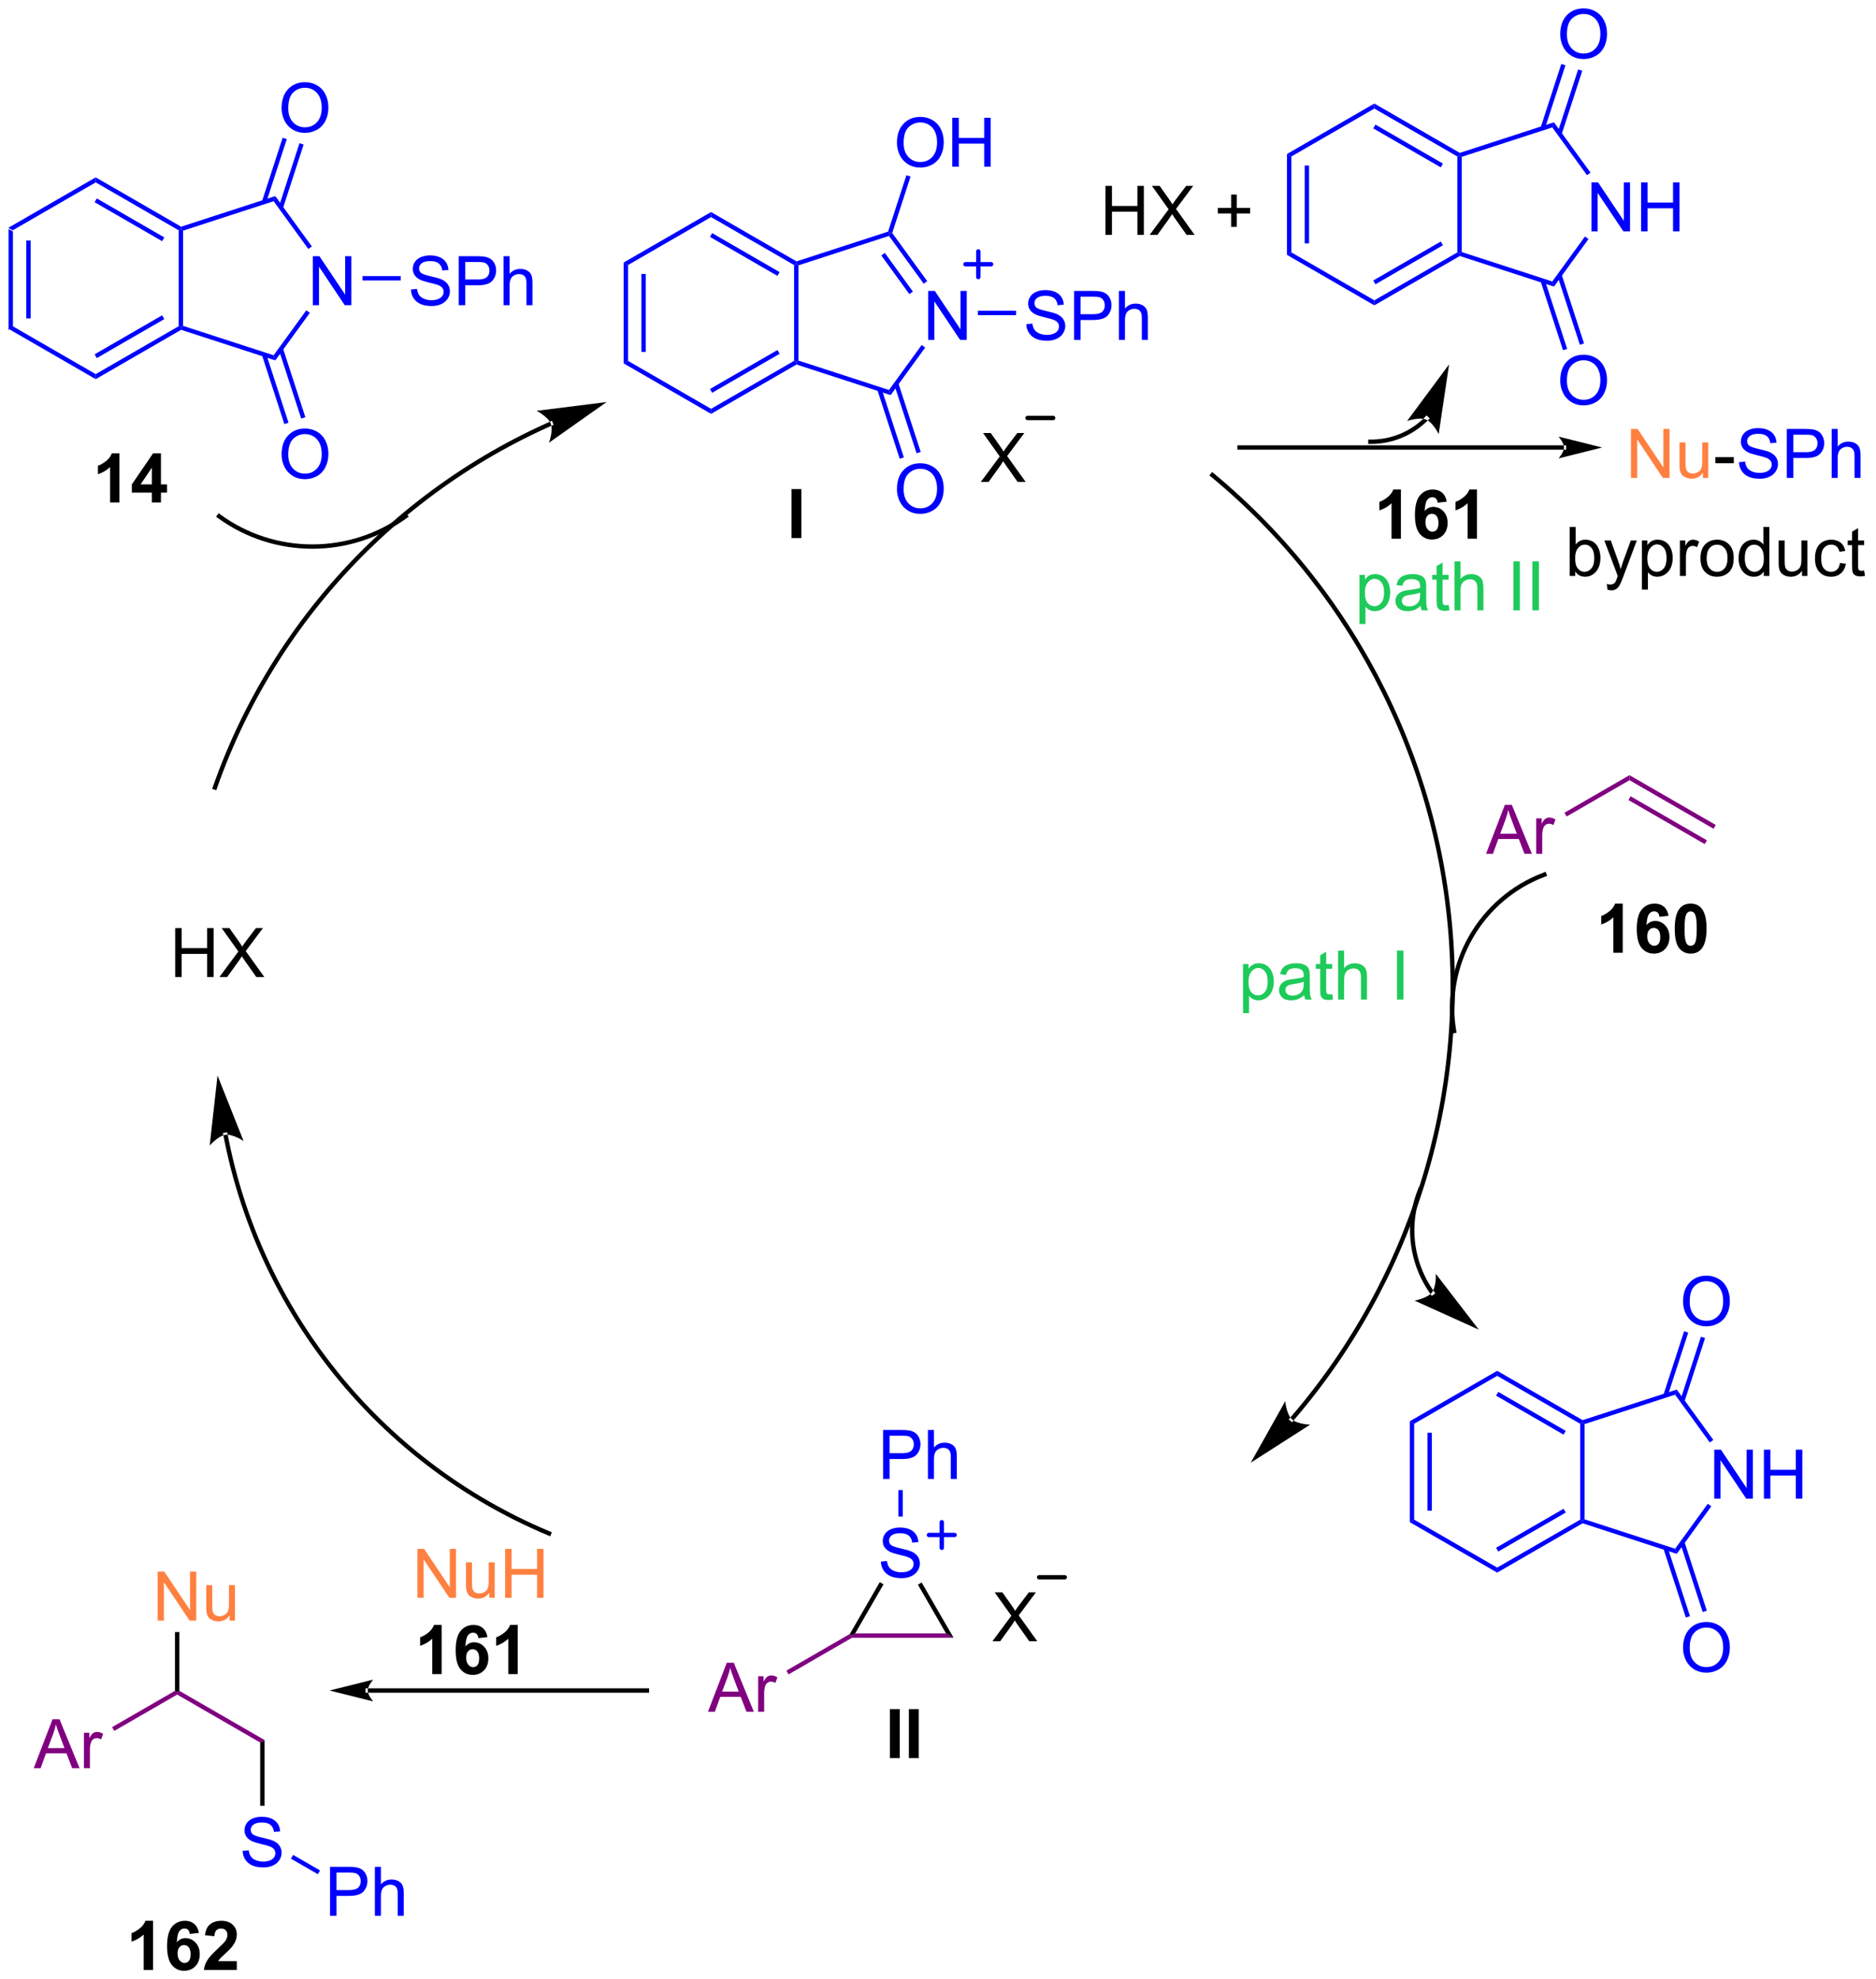 <?xml version="1.0" encoding="UTF-8"?>
<!DOCTYPE svg PUBLIC '-//W3C//DTD SVG 1.0//EN'
          'http://www.w3.org/TR/2001/REC-SVG-20010904/DTD/svg10.dtd'>
<svg stroke-dasharray="none" shape-rendering="auto" xmlns="http://www.w3.org/2000/svg" font-family="'Dialog'" text-rendering="auto" width="602" fill-opacity="1" color-interpolation="auto" color-rendering="auto" preserveAspectRatio="xMidYMid meet" font-size="12px" viewBox="0 0 602 635" fill="black" xmlns:xlink="http://www.w3.org/1999/xlink" stroke="black" image-rendering="auto" stroke-miterlimit="10" stroke-linecap="square" stroke-linejoin="miter" font-style="normal" stroke-width="1" height="635" stroke-dashoffset="0" font-weight="normal" stroke-opacity="1"
><!--Generated by the Batik Graphics2D SVG Generator--><defs id="genericDefs"
  /><g
  ><defs id="defs1"
    ><clipPath clipPathUnits="userSpaceOnUse" id="clipPath1"
      ><path d="M0.633 1.598 L226.051 1.598 L226.051 239.714 L0.633 239.714 L0.633 1.598 Z"
      /></clipPath
      ><clipPath clipPathUnits="userSpaceOnUse" id="clipPath2"
      ><path d="M76.196 346.175 L76.196 577.671 L295.346 577.671 L295.346 346.175 Z"
      /></clipPath
    ></defs
    ><g fill="blue" transform="scale(2.667,2.667) translate(-0.633,-1.598) matrix(1.029,0,0,1.029,-77.743,-354.478)" stroke="blue"
    ><path d="M77.168 372.814 L77.679 373.109 L77.679 384.323 L77.168 384.618 ZM79.24 374.158 L79.24 383.274 L79.75 383.274 L79.75 374.158 Z" stroke="none" clip-path="url(#clipPath2)"
    /></g
    ><g fill="blue" transform="matrix(2.743,0,0,2.743,-209.001,-949.536)" stroke="blue"
    ><path d="M77.168 384.618 L77.679 384.323 L87.39 389.93 L87.39 390.519 Z" stroke="none" clip-path="url(#clipPath2)"
    /></g
    ><g fill="blue" transform="matrix(2.743,0,0,2.743,-209.001,-949.536)" stroke="blue"
    ><path d="M87.39 390.519 L87.39 389.93 L97.102 384.323 L97.357 384.47 L97.386 384.748 ZM87.518 388.054 L95.413 383.495 L95.158 383.053 L87.263 387.612 Z" stroke="none" clip-path="url(#clipPath2)"
    /></g
    ><g fill="blue" transform="matrix(2.743,0,0,2.743,-209.001,-949.536)" stroke="blue"
    ><path d="M97.612 384.285 L97.357 384.47 L97.102 384.323 L97.102 373.109 L97.357 372.962 L97.612 373.147 Z" stroke="none" clip-path="url(#clipPath2)"
    /></g
    ><g fill="blue" transform="matrix(2.743,0,0,2.743,-209.001,-949.536)" stroke="blue"
    ><path d="M97.386 372.684 L97.357 372.962 L97.102 373.109 L87.39 367.502 L87.39 366.913 ZM95.413 373.937 L87.518 369.378 L87.263 369.82 L95.158 374.379 Z" stroke="none" clip-path="url(#clipPath2)"
    /></g
    ><g fill="blue" transform="matrix(2.743,0,0,2.743,-209.001,-949.536)" stroke="blue"
    ><path d="M87.39 366.913 L87.39 367.502 L77.679 373.109 L77.168 372.814 Z" stroke="none" clip-path="url(#clipPath2)"
    /></g
    ><g fill="blue" transform="matrix(2.743,0,0,2.743,-209.001,-949.536)" stroke="blue"
    ><path d="M112.788 381.866 L112.788 376.139 L113.566 376.139 L116.574 380.634 L116.574 376.139 L117.301 376.139 L117.301 381.866 L116.522 381.866 L113.514 377.366 L113.514 381.866 L112.788 381.866 Z" stroke="none" clip-path="url(#clipPath2)"
    /></g
    ><g fill="blue" transform="matrix(2.743,0,0,2.743,-209.001,-949.536)" stroke="blue"
    ><path d="M97.386 384.748 L97.357 384.47 L97.612 384.285 L108.205 387.727 L108.4 388.327 Z" stroke="none" clip-path="url(#clipPath2)"
    /></g
    ><g fill="blue" transform="matrix(2.743,0,0,2.743,-209.001,-949.536)" stroke="blue"
    ><path d="M108.4 388.327 L108.205 387.727 L112.027 382.466 L112.44 382.766 Z" stroke="none" clip-path="url(#clipPath2)"
    /></g
    ><g fill="blue" transform="matrix(2.743,0,0,2.743,-209.001,-949.536)" stroke="blue"
    ><path d="M112.678 374.994 L112.265 375.294 L108.205 369.705 L108.4 369.105 Z" stroke="none" clip-path="url(#clipPath2)"
    /></g
    ><g fill="blue" transform="matrix(2.743,0,0,2.743,-209.001,-949.536)" stroke="blue"
    ><path d="M108.4 369.105 L108.205 369.705 L97.612 373.147 L97.357 372.962 L97.386 372.684 Z" stroke="none" clip-path="url(#clipPath2)"
    /></g
    ><g fill="blue" transform="matrix(2.743,0,0,2.743,-209.001,-949.536)" stroke="blue"
    ><path d="M109.135 358.821 Q109.135 357.394 109.901 356.589 Q110.667 355.782 111.878 355.782 Q112.669 355.782 113.305 356.162 Q113.943 356.54 114.276 357.217 Q114.612 357.894 114.612 358.753 Q114.612 359.625 114.26 360.313 Q113.909 361 113.263 361.355 Q112.62 361.709 111.873 361.709 Q111.065 361.709 110.427 361.318 Q109.792 360.925 109.464 360.25 Q109.135 359.573 109.135 358.821 ZM109.917 358.831 Q109.917 359.868 110.472 360.464 Q111.029 361.058 111.87 361.058 Q112.724 361.058 113.276 360.456 Q113.831 359.855 113.831 358.75 Q113.831 358.05 113.594 357.529 Q113.357 357.008 112.901 356.722 Q112.448 356.433 111.88 356.433 Q111.076 356.433 110.495 356.988 Q109.917 357.54 109.917 358.831 Z" stroke="none" clip-path="url(#clipPath2)"
    /></g
    ><g fill="blue" transform="matrix(2.743,0,0,2.743,-209.001,-949.536)" stroke="blue"
    ><path d="M109.298 370.52 L111.715 363.08 L111.23 362.923 L108.812 370.362 ZM107.327 369.88 L109.745 362.44 L109.259 362.283 L106.842 369.722 Z" stroke="none" clip-path="url(#clipPath2)"
    /></g
    ><g fill="blue" transform="matrix(2.743,0,0,2.743,-209.001,-949.536)" stroke="blue"
    ><path d="M109.135 399.333 Q109.135 397.906 109.901 397.101 Q110.667 396.294 111.878 396.294 Q112.669 396.294 113.305 396.674 Q113.943 397.052 114.276 397.729 Q114.612 398.406 114.612 399.265 Q114.612 400.138 114.26 400.825 Q113.909 401.513 113.263 401.867 Q112.62 402.221 111.873 402.221 Q111.065 402.221 110.427 401.83 Q109.792 401.437 109.464 400.763 Q109.135 400.086 109.135 399.333 ZM109.917 399.343 Q109.917 400.38 110.472 400.976 Q111.029 401.57 111.87 401.57 Q112.724 401.57 113.276 400.968 Q113.831 400.367 113.831 399.263 Q113.831 398.562 113.594 398.041 Q113.357 397.521 112.901 397.234 Q112.448 396.945 111.88 396.945 Q111.076 396.945 110.495 397.5 Q109.917 398.052 109.917 399.343 Z" stroke="none" clip-path="url(#clipPath2)"
    /></g
    ><g fill="blue" transform="matrix(2.743,0,0,2.743,-209.001,-949.536)" stroke="blue"
    ><path d="M106.842 387.71 L109.461 395.771 L109.947 395.613 L107.327 387.552 ZM108.812 387.07 L111.431 395.131 L111.917 394.973 L109.298 386.912 Z" stroke="none" clip-path="url(#clipPath2)"
    /></g
    ><g fill="blue" transform="matrix(2.743,0,0,2.743,-209.001,-949.536)" stroke="blue"
    ><path d="M124.267 380.025 L124.983 379.962 Q125.033 380.392 125.218 380.668 Q125.405 380.944 125.796 381.113 Q126.186 381.283 126.673 381.283 Q127.108 381.283 127.439 381.155 Q127.772 381.025 127.934 380.801 Q128.095 380.577 128.095 380.311 Q128.095 380.041 127.939 379.84 Q127.783 379.639 127.423 379.501 Q127.194 379.413 126.405 379.223 Q125.616 379.033 125.298 378.866 Q124.89 378.65 124.686 378.332 Q124.486 378.014 124.486 377.619 Q124.486 377.186 124.731 376.809 Q124.978 376.431 125.45 376.236 Q125.923 376.041 126.501 376.041 Q127.14 376.041 127.624 376.246 Q128.111 376.452 128.371 376.85 Q128.634 377.249 128.655 377.751 L127.929 377.806 Q127.869 377.264 127.53 376.988 Q127.194 376.71 126.533 376.71 Q125.845 376.71 125.53 376.962 Q125.218 377.212 125.218 377.569 Q125.218 377.876 125.439 378.077 Q125.658 378.275 126.582 378.486 Q127.507 378.694 127.85 378.85 Q128.351 379.079 128.588 379.434 Q128.827 379.788 128.827 380.249 Q128.827 380.704 128.564 381.111 Q128.304 381.514 127.811 381.741 Q127.322 381.965 126.71 381.965 Q125.931 381.965 125.405 381.738 Q124.882 381.509 124.582 381.056 Q124.283 380.6 124.267 380.025 ZM129.861 381.866 L129.861 376.139 L132.022 376.139 Q132.593 376.139 132.892 376.194 Q133.314 376.264 133.598 376.462 Q133.884 376.658 134.059 377.014 Q134.233 377.369 134.233 377.796 Q134.233 378.525 133.767 379.033 Q133.304 379.538 132.088 379.538 L130.619 379.538 L130.619 381.866 L129.861 381.866 ZM130.619 378.861 L132.101 378.861 Q132.835 378.861 133.142 378.587 Q133.452 378.314 133.452 377.819 Q133.452 377.46 133.27 377.204 Q133.088 376.947 132.791 376.866 Q132.601 376.814 132.085 376.814 L130.619 376.814 L130.619 378.861 ZM135.108 381.866 L135.108 376.139 L135.811 376.139 L135.811 378.194 Q136.304 377.624 137.054 377.624 Q137.515 377.624 137.853 377.806 Q138.194 377.986 138.34 378.306 Q138.486 378.626 138.486 379.236 L138.486 381.866 L137.783 381.866 L137.783 379.236 Q137.783 378.71 137.554 378.47 Q137.327 378.228 136.908 378.228 Q136.595 378.228 136.319 378.392 Q136.046 378.553 135.929 378.832 Q135.811 379.108 135.811 379.595 L135.811 381.866 L135.108 381.866 Z" stroke="none" clip-path="url(#clipPath2)"
    /></g
    ><g fill="blue" transform="matrix(2.743,0,0,2.743,-209.001,-949.536)" stroke="blue"
    ><path d="M118.607 378.971 L118.607 378.461 L123.077 378.461 L123.077 378.971 Z" stroke="none" clip-path="url(#clipPath2)"
    /></g
    ><g transform="matrix(2.743,0,0,2.743,-209.001,-949.536)"
    ><path d="M140.725 395.963 L140.725 395.963 C140.725 395.963 140.725 395.963 140.725 395.963 L140.725 395.963 C140.724 395.963 140.733 395.96 140.743 395.955 L140.732 395.96 C140.731 395.96 140.731 395.96 140.731 395.96 L140.731 395.96 C140.731 395.96 140.732 395.96 140.732 395.96 L140.73 395.961 C140.728 395.962 140.729 395.961 140.731 395.96 L140.727 395.962 C140.717 395.967 140.707 395.971 140.697 395.975 L140.697 395.975 C140.68 395.983 140.664 395.99 140.647 395.998 L140.647 395.998 C140.644 395.999 140.641 396 140.638 396.002 L140.534 395.769 L140.638 396.002 C140.558 396.037 140.479 396.073 140.399 396.108 L140.399 396.108 C140.082 396.251 139.766 396.396 139.451 396.543 L139.344 396.312 L139.451 396.543 C136.933 397.719 134.495 399.034 132.146 400.478 L132.012 400.26 L132.146 400.478 C127.448 403.365 123.107 406.769 119.2 410.613 L119.2 410.613 C111.386 418.303 105.308 427.756 101.578 438.37 L101.494 438.611 L101.013 438.442 L101.097 438.201 C104.853 427.513 110.973 417.993 118.842 410.25 L119.021 410.432 L118.842 410.25 C122.776 406.378 127.148 402.95 131.879 400.043 L131.879 400.043 C134.244 398.589 136.7 397.265 139.236 396.081 L139.236 396.081 C139.553 395.933 139.871 395.787 140.19 395.643 L140.295 395.876 L140.19 395.643 C140.27 395.607 140.35 395.572 140.43 395.536 L140.43 395.536 C140.433 395.534 140.436 395.533 140.439 395.532 L140.439 395.532 C140.456 395.524 140.473 395.517 140.49 395.509 L140.594 395.742 L140.49 395.509 C140.5 395.505 140.51 395.5 140.52 395.496 L140.624 395.729 L140.516 395.498 C140.52 395.496 140.524 395.494 140.525 395.494 L140.627 395.727 L140.523 395.495 C140.524 395.494 140.525 395.494 140.525 395.493 L140.525 395.493 C140.526 395.493 140.526 395.493 140.527 395.493 L140.629 395.726 L140.515 395.498 C140.526 395.493 140.536 395.489 140.535 395.489 L140.535 395.489 C140.535 395.489 140.535 395.489 140.535 395.489 L140.772 395.394 L140.962 395.868 ZM147.155 393.198 L138.973 394.223 C138.973 394.223 140.311 394.911 140.628 395.727 C140.944 396.543 140.418 397.953 140.418 397.953 Z" stroke="none" clip-path="url(#clipPath2)"
    /></g
    ><g transform="matrix(2.743,0,0,2.743,-209.001,-949.536)"
    ><path d="M227.116 512.02 L227.116 512.02 C227.118 512.018 227.123 512.011 227.13 512.004 L227.319 512.175 L227.129 512.005 C227.129 512.005 227.129 512.005 227.129 512.005 L227.129 512.005 C227.129 512.005 227.128 512.005 227.128 512.006 L227.129 512.005 C227.129 512.005 227.129 512.005 227.13 512.004 L227.13 512.004 C227.131 512.003 227.132 512.001 227.134 511.999 L227.327 512.166 L227.134 511.999 C227.148 511.983 227.161 511.967 227.175 511.951 L227.369 512.117 L227.175 511.951 C227.203 511.919 227.231 511.887 227.259 511.854 L227.452 512.02 L227.259 511.854 C227.48 511.596 227.7 511.336 227.918 511.075 L227.918 511.075 C229.662 508.986 231.289 506.813 232.793 504.567 L233.005 504.709 L232.793 504.567 C235.803 500.076 238.325 495.293 240.327 490.301 L240.564 490.396 L240.327 490.301 C244.332 480.317 246.254 469.498 245.828 458.51 L245.828 458.51 C245.401 447.523 242.647 436.885 237.881 427.242 L237.881 427.242 C233.116 417.598 226.34 408.948 217.87 401.935 L217.674 401.772 L217.999 401.379 L218.196 401.542 C226.721 408.601 233.542 417.308 238.339 427.016 L238.11 427.129 L238.339 427.016 C243.136 436.723 245.909 447.43 246.338 458.491 L246.083 458.5 L246.338 458.491 C246.767 469.551 244.831 480.441 240.801 490.491 L240.801 490.491 C238.786 495.515 236.247 500.33 233.217 504.851 L233.217 504.851 C231.703 507.112 230.065 509.299 228.31 511.402 L228.114 511.238 L228.31 511.402 C228.09 511.665 227.869 511.926 227.646 512.186 L227.646 512.186 C227.618 512.219 227.59 512.251 227.562 512.284 L227.562 512.284 C227.548 512.3 227.534 512.316 227.52 512.332 L227.52 512.333 C227.52 512.333 227.52 512.333 227.519 512.334 L227.519 512.334 C227.518 512.335 227.516 512.337 227.515 512.339 L227.322 512.172 L227.516 512.338 C227.514 512.34 227.512 512.342 227.511 512.343 L227.511 512.343 C227.51 512.344 227.51 512.344 227.51 512.345 L227.508 512.346 C227.514 512.34 227.518 512.334 227.519 512.333 L227.363 512.535 L226.96 512.221 ZM222.515 517.265 L229.46 512.82 C229.46 512.82 227.956 512.775 227.32 512.175 C226.683 511.574 226.552 510.075 226.552 510.075 Z" stroke="none" clip-path="url(#clipPath2)"
    /></g
    ><g transform="matrix(2.743,0,0,2.743,-209.001,-949.536)"
    ><path d="M102.824 478.861 L102.824 478.861 C102.824 478.861 102.824 478.861 102.824 478.861 L102.824 478.861 C102.824 478.86 102.825 478.865 102.826 478.871 L102.574 478.913 L102.825 478.868 C102.825 478.866 102.825 478.865 102.825 478.865 L102.825 478.865 C102.825 478.865 102.825 478.866 102.825 478.867 L102.574 478.914 L102.825 478.866 C102.826 478.872 102.827 478.877 102.828 478.883 L102.828 478.883 C102.83 478.894 102.832 478.906 102.834 478.917 L102.834 478.917 C102.843 478.961 102.852 479.006 102.86 479.051 L102.86 479.051 C102.895 479.23 102.931 479.409 102.967 479.587 L102.717 479.638 L102.967 479.587 C103.039 479.944 103.115 480.3 103.194 480.656 L103.194 480.656 C103.822 483.497 104.642 486.274 105.642 488.971 L105.642 488.971 C107.643 494.365 110.364 499.439 113.71 504.06 L113.71 504.06 C120.401 513.303 129.592 520.737 140.519 525.307 L140.755 525.405 L140.558 525.876 L140.322 525.778 C129.307 521.17 120.042 513.677 113.297 504.36 L113.503 504.21 L113.297 504.36 C109.924 499.701 107.181 494.587 105.164 489.149 L105.403 489.06 L105.164 489.149 C104.156 486.43 103.329 483.63 102.695 480.766 L102.944 480.711 L102.695 480.766 C102.616 480.408 102.54 480.049 102.467 479.689 L102.467 479.689 C102.43 479.509 102.394 479.329 102.359 479.148 L102.61 479.099 L102.359 479.148 C102.351 479.103 102.342 479.058 102.333 479.013 L102.584 478.965 L102.333 479.013 C102.331 479.002 102.329 478.99 102.327 478.979 L102.578 478.931 L102.327 478.979 C102.326 478.973 102.325 478.968 102.324 478.962 L102.323 478.961 C102.324 478.962 102.324 478.963 102.324 478.962 L102.324 478.962 C102.324 478.962 102.323 478.961 102.323 478.959 L102.322 478.955 C102.323 478.961 102.324 478.965 102.324 478.965 L102.324 478.965 C102.324 478.965 102.324 478.965 102.324 478.965 L102.272 478.715 L102.772 478.611 ZM101.642 471.978 L100.725 480.173 C100.725 480.173 101.707 479.032 102.574 478.916 C103.442 478.799 104.69 479.64 104.69 479.64 Z" stroke="none" clip-path="url(#clipPath2)"
    /></g
    ><g fill="blue" transform="matrix(2.743,0,0,2.743,-209.001,-949.536)" stroke="blue"
    ><path d="M149.157 376.874 L149.668 377.168 L149.668 388.382 L149.157 388.677 ZM151.229 378.217 L151.229 387.334 L151.739 387.334 L151.739 378.217 Z" stroke="none" clip-path="url(#clipPath2)"
    /></g
    ><g fill="blue" transform="matrix(2.743,0,0,2.743,-209.001,-949.536)" stroke="blue"
    ><path d="M149.157 388.677 L149.668 388.382 L159.379 393.989 L159.379 394.579 Z" stroke="none" clip-path="url(#clipPath2)"
    /></g
    ><g fill="blue" transform="matrix(2.743,0,0,2.743,-209.001,-949.536)" stroke="blue"
    ><path d="M159.379 394.579 L159.379 393.989 L169.091 388.382 L169.346 388.53 L169.375 388.807 ZM159.507 392.113 L167.402 387.555 L167.147 387.113 L159.252 391.671 Z" stroke="none" clip-path="url(#clipPath2)"
    /></g
    ><g fill="blue" transform="matrix(2.743,0,0,2.743,-209.001,-949.536)" stroke="blue"
    ><path d="M169.601 388.344 L169.346 388.53 L169.091 388.382 L169.091 377.168 L169.346 377.021 L169.601 377.206 Z" stroke="none" clip-path="url(#clipPath2)"
    /></g
    ><g fill="blue" transform="matrix(2.743,0,0,2.743,-209.001,-949.536)" stroke="blue"
    ><path d="M169.375 376.743 L169.346 377.021 L169.091 377.168 L159.379 371.561 L159.379 370.972 ZM167.402 377.996 L159.507 373.438 L159.252 373.88 L167.147 378.438 Z" stroke="none" clip-path="url(#clipPath2)"
    /></g
    ><g fill="blue" transform="matrix(2.743,0,0,2.743,-209.001,-949.536)" stroke="blue"
    ><path d="M159.379 370.972 L159.379 371.561 L149.668 377.168 L149.157 376.874 Z" stroke="none" clip-path="url(#clipPath2)"
    /></g
    ><g fill="blue" transform="matrix(2.743,0,0,2.743,-209.001,-949.536)" stroke="blue"
    ><path d="M184.777 385.925 L184.777 380.199 L185.555 380.199 L188.563 384.693 L188.563 380.199 L189.29 380.199 L189.29 385.925 L188.511 385.925 L185.503 381.425 L185.503 385.925 L184.777 385.925 Z" stroke="none" clip-path="url(#clipPath2)"
    /></g
    ><g fill="blue" transform="matrix(2.743,0,0,2.743,-209.001,-949.536)" stroke="blue"
    ><path d="M169.375 388.807 L169.346 388.53 L169.601 388.344 L180.194 391.786 L180.389 392.386 Z" stroke="none" clip-path="url(#clipPath2)"
    /></g
    ><g fill="blue" transform="matrix(2.743,0,0,2.743,-209.001,-949.536)" stroke="blue"
    ><path d="M180.389 392.386 L180.194 391.786 L184.016 386.525 L184.429 386.825 Z" stroke="none" clip-path="url(#clipPath2)"
    /></g
    ><g fill="blue" transform="matrix(2.743,0,0,2.743,-209.001,-949.536)" stroke="blue"
    ><path d="M184.667 379.053 L184.254 379.353 L180.194 373.764 L180.291 373.465 L180.574 373.42 ZM182.991 380.271 L179.707 375.75 L179.294 376.05 L182.578 380.571 Z" stroke="none" clip-path="url(#clipPath2)"
    /></g
    ><g fill="blue" transform="matrix(2.743,0,0,2.743,-209.001,-949.536)" stroke="blue"
    ><path d="M180.089 373.262 L180.291 373.465 L180.194 373.764 L169.601 377.206 L169.346 377.021 L169.375 376.743 Z" stroke="none" clip-path="url(#clipPath2)"
    /></g
    ><g fill="blue" transform="matrix(2.743,0,0,2.743,-209.001,-949.536)" stroke="blue"
    ><path d="M181.125 362.88 Q181.125 361.453 181.89 360.648 Q182.656 359.841 183.867 359.841 Q184.658 359.841 185.294 360.221 Q185.932 360.599 186.265 361.276 Q186.601 361.953 186.601 362.812 Q186.601 363.685 186.25 364.372 Q185.898 365.06 185.252 365.414 Q184.609 365.768 183.862 365.768 Q183.054 365.768 182.416 365.377 Q181.781 364.984 181.453 364.31 Q181.125 363.633 181.125 362.88 ZM181.906 362.89 Q181.906 363.927 182.46 364.523 Q183.018 365.117 183.859 365.117 Q184.713 365.117 185.265 364.515 Q185.82 363.914 185.82 362.81 Q185.82 362.109 185.583 361.589 Q185.346 361.068 184.89 360.781 Q184.437 360.492 183.869 360.492 Q183.065 360.492 182.484 361.047 Q181.906 361.599 181.906 362.89 ZM187.6 365.669 L187.6 359.943 L188.358 359.943 L188.358 362.294 L191.334 362.294 L191.334 359.943 L192.092 359.943 L192.092 365.669 L191.334 365.669 L191.334 362.969 L188.358 362.969 L188.358 365.669 L187.6 365.669 Z" stroke="none" clip-path="url(#clipPath2)"
    /></g
    ><g fill="blue" transform="matrix(2.743,0,0,2.743,-209.001,-949.536)" stroke="blue"
    ><path d="M180.574 373.42 L180.291 373.465 L180.089 373.262 L182.233 366.662 L182.719 366.82 Z" stroke="none" clip-path="url(#clipPath2)"
    /></g
    ><g fill="blue" transform="matrix(2.743,0,0,2.743,-209.001,-949.536)" stroke="blue"
    ><path d="M181.125 403.392 Q181.125 401.965 181.89 401.161 Q182.656 400.353 183.867 400.353 Q184.658 400.353 185.294 400.733 Q185.932 401.111 186.265 401.788 Q186.601 402.465 186.601 403.325 Q186.601 404.197 186.25 404.885 Q185.898 405.572 185.252 405.926 Q184.609 406.28 183.862 406.28 Q183.054 406.28 182.416 405.89 Q181.781 405.497 181.453 404.822 Q181.125 404.145 181.125 403.392 ZM181.906 403.403 Q181.906 404.439 182.46 405.036 Q183.018 405.629 183.859 405.629 Q184.713 405.629 185.265 405.028 Q185.82 404.426 185.82 403.322 Q185.82 402.622 185.583 402.101 Q185.346 401.58 184.89 401.293 Q184.437 401.004 183.869 401.004 Q183.065 401.004 182.484 401.559 Q181.906 402.111 181.906 403.403 Z" stroke="none" clip-path="url(#clipPath2)"
    /></g
    ><g fill="blue" transform="matrix(2.743,0,0,2.743,-209.001,-949.536)" stroke="blue"
    ><path d="M178.831 391.769 L181.45 399.83 L181.935 399.672 L179.316 391.611 ZM180.801 391.129 L183.421 399.19 L183.906 399.032 L181.287 390.971 Z" stroke="none" clip-path="url(#clipPath2)"
    /></g
    ><g fill="blue" transform="matrix(2.743,0,0,2.743,-209.001,-949.536)" stroke="blue"
    ><path d="M196.256 384.084 L196.972 384.022 Q197.022 384.451 197.207 384.727 Q197.394 385.003 197.785 385.173 Q198.175 385.342 198.662 385.342 Q199.097 385.342 199.428 385.214 Q199.761 385.084 199.923 384.86 Q200.084 384.636 200.084 384.371 Q200.084 384.1 199.928 383.899 Q199.772 383.699 199.412 383.561 Q199.183 383.472 198.394 383.282 Q197.605 383.092 197.287 382.925 Q196.879 382.709 196.675 382.391 Q196.475 382.074 196.475 381.678 Q196.475 381.246 196.72 380.868 Q196.967 380.49 197.438 380.295 Q197.912 380.1 198.49 380.1 Q199.129 380.1 199.613 380.305 Q200.1 380.511 200.36 380.91 Q200.623 381.308 200.644 381.811 L199.917 381.865 Q199.858 381.324 199.519 381.048 Q199.183 380.769 198.522 380.769 Q197.834 380.769 197.519 381.022 Q197.207 381.272 197.207 381.628 Q197.207 381.936 197.428 382.136 Q197.647 382.334 198.571 382.545 Q199.496 382.753 199.839 382.91 Q200.339 383.139 200.576 383.493 Q200.816 383.847 200.816 384.308 Q200.816 384.764 200.553 385.17 Q200.292 385.574 199.8 385.8 Q199.311 386.024 198.699 386.024 Q197.92 386.024 197.394 385.798 Q196.871 385.568 196.571 385.115 Q196.272 384.66 196.256 384.084 ZM201.85 385.925 L201.85 380.199 L204.011 380.199 Q204.582 380.199 204.881 380.253 Q205.303 380.324 205.587 380.522 Q205.873 380.717 206.048 381.074 Q206.222 381.428 206.222 381.855 Q206.222 382.584 205.756 383.092 Q205.292 383.597 204.076 383.597 L202.608 383.597 L202.608 385.925 L201.85 385.925 ZM202.608 382.92 L204.089 382.92 Q204.824 382.92 205.131 382.647 Q205.441 382.373 205.441 381.878 Q205.441 381.519 205.259 381.264 Q205.076 381.006 204.78 380.925 Q204.589 380.873 204.074 380.873 L202.608 380.873 L202.608 382.92 ZM207.097 385.925 L207.097 380.199 L207.8 380.199 L207.8 382.253 Q208.292 381.683 209.042 381.683 Q209.504 381.683 209.842 381.865 Q210.183 382.045 210.329 382.365 Q210.475 382.686 210.475 383.295 L210.475 385.925 L209.772 385.925 L209.772 383.295 Q209.772 382.769 209.542 382.529 Q209.316 382.287 208.897 382.287 Q208.584 382.287 208.308 382.451 Q208.035 382.613 207.917 382.891 Q207.8 383.168 207.8 383.654 L207.8 385.925 L207.097 385.925 Z" stroke="none" clip-path="url(#clipPath2)"
    /></g
    ><g fill="blue" transform="matrix(2.743,0,0,2.743,-209.001,-949.536)" stroke="blue"
    ><path d="M190.596 383.031 L190.596 382.52 L195.066 382.52 L195.066 383.031 Z" stroke="none" clip-path="url(#clipPath2)"
    /></g
    ><g transform="matrix(2.743,0,0,2.743,-209.001,-949.536)"
    ><path d="M190.935 402.545 L193.149 399.561 L191.196 396.819 L192.099 396.819 L193.138 398.287 Q193.461 398.743 193.599 398.99 Q193.789 398.678 194.052 398.337 L195.203 396.819 L196.029 396.819 L194.016 399.517 L196.185 402.545 L195.248 402.545 L193.805 400.501 Q193.685 400.326 193.555 400.118 Q193.365 400.431 193.282 400.548 L191.844 402.545 L190.935 402.545 Z" stroke="none" clip-path="url(#clipPath2)"
    /></g
    ><g fill="blue" stroke-width="0.51" transform="matrix(2.743,0,0,2.743,-209.001,-949.536)" stroke-linecap="round" stroke="blue" stroke-linejoin="round"
    ><path fill="none" d="M189.143 377.075 L192.143 377.075 M190.643 375.575 L190.643 378.575" clip-path="url(#clipPath2)"
    /></g
    ><g stroke-width="0.51" transform="matrix(2.743,0,0,2.743,-209.001,-949.536)" stroke-linejoin="round" stroke-linecap="round"
    ><path fill="none" d="M196.402 395.06 L199.402 395.06" clip-path="url(#clipPath2)"
    /></g
    ><g transform="matrix(2.743,0,0,2.743,-209.001,-949.536)"
    ><path d="M123.801 406.756 L123.801 406.756 C120.505 409.156 116.623 410.357 112.74 410.359 L112.74 410.103 L112.74 410.359 C108.858 410.36 104.975 409.161 101.678 406.763 L101.471 406.613 L101.772 406.2 L101.978 406.35 C105.186 408.684 108.963 409.85 112.74 409.848 L112.74 409.848 C116.517 409.847 120.294 408.679 123.501 406.343 L123.707 406.193 L124.007 406.605 Z" stroke="none" clip-path="url(#clipPath2)"
    /></g
    ><g transform="matrix(2.743,0,0,2.743,-209.001,-949.536)"
    ><path d="M119.215 543.661 L119.215 543.661 L151.875 543.661 L152.13 543.661 L152.13 544.172 L151.875 544.172 L119.215 544.172 L118.959 544.172 L118.959 543.661 ZM114.75 543.916 L119.852 545.192 C119.852 545.192 119.215 544.475 119.215 543.916 C119.215 543.358 119.852 542.641 119.852 542.641 Z" stroke="none" clip-path="url(#clipPath2)"
    /></g
    ><g fill="blue" transform="matrix(2.743,0,0,2.743,-209.001,-949.536)" stroke="blue"
    ><path d="M179.246 528.833 L179.962 528.77 Q180.012 529.2 180.196 529.476 Q180.384 529.752 180.774 529.921 Q181.165 530.091 181.652 530.091 Q182.087 530.091 182.418 529.963 Q182.751 529.833 182.913 529.609 Q183.074 529.385 183.074 529.119 Q183.074 528.848 182.918 528.648 Q182.762 528.447 182.402 528.309 Q182.173 528.221 181.384 528.031 Q180.595 527.841 180.277 527.674 Q179.868 527.458 179.665 527.14 Q179.465 526.822 179.465 526.427 Q179.465 525.994 179.709 525.616 Q179.957 525.239 180.428 525.044 Q180.902 524.848 181.48 524.848 Q182.118 524.848 182.603 525.054 Q183.09 525.26 183.35 525.658 Q183.613 526.057 183.634 526.559 L182.907 526.614 Q182.847 526.072 182.509 525.796 Q182.173 525.518 181.512 525.518 Q180.824 525.518 180.509 525.77 Q180.196 526.02 180.196 526.377 Q180.196 526.684 180.418 526.885 Q180.637 527.083 181.561 527.294 Q182.486 527.502 182.829 527.658 Q183.329 527.887 183.566 528.241 Q183.806 528.596 183.806 529.057 Q183.806 529.512 183.543 529.919 Q183.282 530.322 182.79 530.549 Q182.301 530.773 181.689 530.773 Q180.91 530.773 180.384 530.546 Q179.861 530.317 179.561 529.864 Q179.262 529.408 179.246 528.833 Z" stroke="none" clip-path="url(#clipPath2)"
    /></g
    ><g transform="matrix(2.743,0,0,2.743,-209.001,-949.536)"
    ><path d="M179.113 531.242 L179.555 531.497 L176.242 537.235 L175.8 537.49 L175.613 537.304 Z" stroke="none" clip-path="url(#clipPath2)"
    /></g
    ><g fill="purple" transform="matrix(2.743,0,0,2.743,-209.001,-949.536)" stroke="purple"
    ><path d="M175.868 537.746 L175.8 537.49 L176.242 537.235 L186.867 537.235 L187.751 537.746 Z" stroke="none" clip-path="url(#clipPath2)"
    /></g
    ><g transform="matrix(2.743,0,0,2.743,-209.001,-949.536)"
    ><path d="M187.751 537.746 L186.867 537.235 L183.577 531.536 L184.018 531.281 Z" stroke="none" clip-path="url(#clipPath2)"
    /></g
    ><g fill="blue" transform="matrix(2.743,0,0,2.743,-209.001,-949.536)" stroke="blue"
    ><path d="M179.504 519.165 L179.504 513.438 L181.665 513.438 Q182.236 513.438 182.535 513.493 Q182.957 513.563 183.241 513.761 Q183.527 513.957 183.702 514.313 Q183.876 514.668 183.876 515.095 Q183.876 515.824 183.41 516.332 Q182.946 516.837 181.73 516.837 L180.262 516.837 L180.262 519.165 L179.504 519.165 ZM180.262 516.16 L181.743 516.16 Q182.478 516.16 182.785 515.886 Q183.095 515.613 183.095 515.118 Q183.095 514.759 182.913 514.504 Q182.73 514.246 182.433 514.165 Q182.243 514.113 181.728 514.113 L180.262 514.113 L180.262 516.16 ZM184.751 519.165 L184.751 513.438 L185.454 513.438 L185.454 515.493 Q185.946 514.923 186.696 514.923 Q187.157 514.923 187.496 515.105 Q187.837 515.285 187.983 515.605 Q188.129 515.926 188.129 516.535 L188.129 519.165 L187.426 519.165 L187.426 516.535 Q187.426 516.009 187.196 515.769 Q186.97 515.527 186.551 515.527 Q186.238 515.527 185.962 515.691 Q185.689 515.853 185.571 516.131 Q185.454 516.407 185.454 516.894 L185.454 519.165 L184.751 519.165 Z" stroke="none" clip-path="url(#clipPath2)"
    /></g
    ><g fill="blue" transform="matrix(2.743,0,0,2.743,-209.001,-949.536)" stroke="blue"
    ><path d="M181.81 523.563 L181.299 523.563 L181.299 520.469 L181.81 520.469 Z" stroke="none" clip-path="url(#clipPath2)"
    /></g
    ><g fill="purple" transform="matrix(2.743,0,0,2.743,-209.001,-949.536)" stroke="purple"
    ><path d="M159.019 546.395 L161.22 540.668 L162.038 540.668 L164.381 546.395 L163.517 546.395 L162.85 544.66 L160.454 544.66 L159.827 546.395 L159.019 546.395 ZM160.673 544.043 L162.616 544.043 L162.017 542.457 Q161.743 541.734 161.611 541.27 Q161.501 541.819 161.303 542.364 L160.673 544.043 ZM164.889 546.395 L164.889 542.246 L165.522 542.246 L165.522 542.874 Q165.764 542.434 165.967 542.293 Q166.173 542.153 166.421 542.153 Q166.775 542.153 167.142 542.379 L166.9 543.03 Q166.642 542.879 166.384 542.879 Q166.155 542.879 165.97 543.017 Q165.788 543.155 165.71 543.403 Q165.592 543.778 165.592 544.223 L165.592 546.395 L164.889 546.395 Z" stroke="none" clip-path="url(#clipPath2)"
    /></g
    ><g fill="purple" transform="matrix(2.743,0,0,2.743,-209.001,-949.536)" stroke="purple"
    ><path d="M175.613 537.304 L175.8 537.49 L175.868 537.746 L168.444 542.032 L168.189 541.59 Z" stroke="none" clip-path="url(#clipPath2)"
    /></g
    ><g fill="blue" transform="matrix(2.743,0,0,2.743,-209.001,-949.536)" stroke="blue"
    ><path d="M104.579 562.67 L105.295 562.608 Q105.344 563.038 105.529 563.313 Q105.717 563.59 106.108 563.759 Q106.498 563.928 106.985 563.928 Q107.42 563.928 107.751 563.801 Q108.084 563.67 108.246 563.446 Q108.407 563.222 108.407 562.957 Q108.407 562.686 108.251 562.485 Q108.094 562.285 107.735 562.147 Q107.506 562.058 106.717 561.868 Q105.928 561.678 105.61 561.511 Q105.201 561.295 104.998 560.978 Q104.798 560.66 104.798 560.264 Q104.798 559.832 105.042 559.454 Q105.29 559.077 105.761 558.881 Q106.235 558.686 106.813 558.686 Q107.451 558.686 107.936 558.892 Q108.423 559.097 108.683 559.496 Q108.946 559.894 108.967 560.397 L108.24 560.452 Q108.18 559.91 107.842 559.634 Q107.506 559.355 106.844 559.355 Q106.157 559.355 105.842 559.608 Q105.529 559.858 105.529 560.215 Q105.529 560.522 105.751 560.722 Q105.969 560.92 106.894 561.131 Q107.819 561.34 108.162 561.496 Q108.662 561.725 108.899 562.079 Q109.139 562.433 109.139 562.894 Q109.139 563.35 108.876 563.756 Q108.615 564.16 108.123 564.386 Q107.634 564.61 107.022 564.61 Q106.243 564.61 105.717 564.384 Q105.194 564.155 104.894 563.702 Q104.594 563.246 104.579 562.67 Z" stroke="none" clip-path="url(#clipPath2)"
    /></g
    ><g transform="matrix(2.743,0,0,2.743,-209.001,-949.536)"
    ><path d="M106.632 550 L107.143 549.706 L107.143 557.401 L106.632 557.401 Z" stroke="none" clip-path="url(#clipPath2)"
    /></g
    ><g fill="purple" transform="matrix(2.743,0,0,2.743,-209.001,-949.536)" stroke="purple"
    ><path d="M107.143 549.706 L106.632 550 L96.921 544.393 L96.921 544.098 L97.176 543.951 Z" stroke="none" clip-path="url(#clipPath2)"
    /></g
    ><g fill="purple" transform="matrix(2.743,0,0,2.743,-209.001,-949.536)" stroke="purple"
    ><path d="M80.14 553.003 L82.341 547.276 L83.158 547.276 L85.502 553.003 L84.638 553.003 L83.971 551.268 L81.575 551.268 L80.947 553.003 L80.14 553.003 ZM81.794 550.651 L83.736 550.651 L83.138 549.065 Q82.864 548.341 82.731 547.878 Q82.622 548.427 82.424 548.972 L81.794 550.651 ZM86.01 553.003 L86.01 548.854 L86.643 548.854 L86.643 549.482 Q86.885 549.042 87.088 548.901 Q87.294 548.761 87.541 548.761 Q87.895 548.761 88.263 548.987 L88.02 549.638 Q87.763 549.487 87.505 549.487 Q87.275 549.487 87.091 549.625 Q86.908 549.763 86.83 550.011 Q86.713 550.386 86.713 550.831 L86.713 553.003 L86.01 553.003 Z" stroke="none" clip-path="url(#clipPath2)"
    /></g
    ><g fill="purple" transform="matrix(2.743,0,0,2.743,-209.001,-949.536)" stroke="purple"
    ><path d="M96.666 543.951 L96.921 544.098 L96.921 544.393 L89.564 548.64 L89.309 548.198 Z" stroke="none" clip-path="url(#clipPath2)"
    /></g
    ><g fill="rgb(255,128,64)" transform="matrix(2.743,0,0,2.743,-209.001,-949.536)" stroke="rgb(255,128,64)"
    ><path d="M94.641 535.74 L94.641 530.013 L95.42 530.013 L98.428 534.508 L98.428 530.013 L99.154 530.013 L99.154 535.74 L98.376 535.74 L95.368 531.24 L95.368 535.74 L94.641 535.74 ZM103.057 535.74 L103.057 535.13 Q102.572 535.834 101.739 535.834 Q101.372 535.834 101.054 535.693 Q100.736 535.552 100.58 535.339 Q100.427 535.125 100.364 534.818 Q100.322 534.61 100.322 534.162 L100.322 531.591 L101.025 531.591 L101.025 533.891 Q101.025 534.443 101.067 534.633 Q101.135 534.912 101.348 535.071 Q101.565 535.227 101.88 535.227 Q102.197 535.227 102.473 535.065 Q102.752 534.904 102.867 534.625 Q102.981 534.344 102.981 533.813 L102.981 531.591 L103.684 531.591 L103.684 535.74 L103.057 535.74 Z" stroke="none" clip-path="url(#clipPath2)"
    /></g
    ><g transform="matrix(2.743,0,0,2.743,-209.001,-949.536)"
    ><path d="M97.176 543.951 L96.921 544.098 L96.666 543.951 L96.666 537.074 L97.176 537.074 Z" stroke="none" clip-path="url(#clipPath2)"
    /></g
    ><g fill="blue" transform="matrix(2.743,0,0,2.743,-209.001,-949.536)" stroke="blue"
    ><path d="M114.803 570.266 L114.803 564.539 L116.965 564.539 Q117.535 564.539 117.835 564.594 Q118.257 564.664 118.54 564.862 Q118.827 565.058 119.001 565.414 Q119.176 565.768 119.176 566.196 Q119.176 566.925 118.71 567.433 Q118.246 567.938 117.03 567.938 L115.561 567.938 L115.561 570.266 L114.803 570.266 ZM115.561 567.261 L117.043 567.261 Q117.778 567.261 118.085 566.987 Q118.395 566.714 118.395 566.219 Q118.395 565.86 118.212 565.604 Q118.03 565.347 117.733 565.266 Q117.543 565.214 117.028 565.214 L115.561 565.214 L115.561 567.261 ZM120.051 570.266 L120.051 564.539 L120.754 564.539 L120.754 566.594 Q121.246 566.024 121.996 566.024 Q122.457 566.024 122.796 566.206 Q123.137 566.386 123.283 566.706 Q123.428 567.026 123.428 567.636 L123.428 570.266 L122.725 570.266 L122.725 567.636 Q122.725 567.11 122.496 566.87 Q122.27 566.628 121.85 566.628 Q121.538 566.628 121.262 566.792 Q120.988 566.953 120.871 567.232 Q120.754 567.508 120.754 567.995 L120.754 570.266 L120.051 570.266 Z" stroke="none" clip-path="url(#clipPath2)"
    /></g
    ><g fill="blue" transform="matrix(2.743,0,0,2.743,-209.001,-949.536)" stroke="blue"
    ><path d="M110.231 563.587 L110.486 563.145 L113.635 564.962 L113.38 565.404 Z" stroke="none" clip-path="url(#clipPath2)"
    /></g
    ><g fill="blue" transform="matrix(2.743,0,0,2.743,-209.001,-949.536)" stroke="blue"
    ><path d="M241.122 512.42 L241.632 512.715 L241.632 523.929 L241.122 524.224 ZM243.193 513.764 L243.193 522.88 L243.703 522.88 L243.703 513.764 Z" stroke="none" clip-path="url(#clipPath2)"
    /></g
    ><g fill="blue" transform="matrix(2.743,0,0,2.743,-209.001,-949.536)" stroke="blue"
    ><path d="M241.122 524.224 L241.632 523.929 L251.344 529.536 L251.344 530.125 Z" stroke="none" clip-path="url(#clipPath2)"
    /></g
    ><g fill="blue" transform="matrix(2.743,0,0,2.743,-209.001,-949.536)" stroke="blue"
    ><path d="M251.344 530.125 L251.344 529.536 L261.055 523.929 L261.31 524.076 L261.339 524.354 ZM251.471 527.66 L259.366 523.101 L259.111 522.659 L251.216 527.218 Z" stroke="none" clip-path="url(#clipPath2)"
    /></g
    ><g fill="blue" transform="matrix(2.743,0,0,2.743,-209.001,-949.536)" stroke="blue"
    ><path d="M261.565 523.891 L261.31 524.076 L261.055 523.929 L261.055 512.715 L261.31 512.568 L261.565 512.753 Z" stroke="none" clip-path="url(#clipPath2)"
    /></g
    ><g fill="blue" transform="matrix(2.743,0,0,2.743,-209.001,-949.536)" stroke="blue"
    ><path d="M261.339 512.29 L261.31 512.568 L261.055 512.715 L251.344 507.108 L251.344 506.519 ZM259.366 513.543 L251.471 508.984 L251.216 509.426 L259.111 513.985 Z" stroke="none" clip-path="url(#clipPath2)"
    /></g
    ><g fill="blue" transform="matrix(2.743,0,0,2.743,-209.001,-949.536)" stroke="blue"
    ><path d="M251.344 506.519 L251.344 507.108 L241.632 512.715 L241.122 512.42 Z" stroke="none" clip-path="url(#clipPath2)"
    /></g
    ><g fill="blue" transform="matrix(2.743,0,0,2.743,-209.001,-949.536)" stroke="blue"
    ><path d="M276.741 521.472 L276.741 515.745 L277.52 515.745 L280.528 520.24 L280.528 515.745 L281.254 515.745 L281.254 521.472 L280.476 521.472 L277.468 516.972 L277.468 521.472 L276.741 521.472 ZM282.55 521.472 L282.55 515.745 L283.308 515.745 L283.308 518.097 L286.284 518.097 L286.284 515.745 L287.042 515.745 L287.042 521.472 L286.284 521.472 L286.284 518.771 L283.308 518.771 L283.308 521.472 L282.55 521.472 Z" stroke="none" clip-path="url(#clipPath2)"
    /></g
    ><g fill="blue" transform="matrix(2.743,0,0,2.743,-209.001,-949.536)" stroke="blue"
    ><path d="M261.339 524.354 L261.31 524.076 L261.565 523.891 L272.158 527.333 L272.353 527.933 Z" stroke="none" clip-path="url(#clipPath2)"
    /></g
    ><g fill="blue" transform="matrix(2.743,0,0,2.743,-209.001,-949.536)" stroke="blue"
    ><path d="M272.353 527.933 L272.158 527.333 L275.981 522.072 L276.393 522.372 Z" stroke="none" clip-path="url(#clipPath2)"
    /></g
    ><g fill="blue" transform="matrix(2.743,0,0,2.743,-209.001,-949.536)" stroke="blue"
    ><path d="M276.631 514.6 L276.219 514.9 L272.158 509.311 L272.353 508.711 Z" stroke="none" clip-path="url(#clipPath2)"
    /></g
    ><g fill="blue" transform="matrix(2.743,0,0,2.743,-209.001,-949.536)" stroke="blue"
    ><path d="M272.353 508.711 L272.158 509.311 L261.565 512.753 L261.31 512.568 L261.339 512.29 Z" stroke="none" clip-path="url(#clipPath2)"
    /></g
    ><g fill="blue" transform="matrix(2.743,0,0,2.743,-209.001,-949.536)" stroke="blue"
    ><path d="M273.089 498.427 Q273.089 497 273.854 496.195 Q274.62 495.388 275.831 495.388 Q276.623 495.388 277.258 495.768 Q277.896 496.146 278.229 496.823 Q278.565 497.5 278.565 498.359 Q278.565 499.231 278.214 499.919 Q277.862 500.606 277.216 500.961 Q276.573 501.315 275.826 501.315 Q275.018 501.315 274.38 500.924 Q273.745 500.531 273.417 499.856 Q273.089 499.179 273.089 498.427 ZM273.87 498.437 Q273.87 499.474 274.425 500.07 Q274.982 500.664 275.823 500.664 Q276.677 500.664 277.229 500.062 Q277.784 499.461 277.784 498.356 Q277.784 497.656 277.547 497.135 Q277.31 496.614 276.854 496.328 Q276.401 496.039 275.834 496.039 Q275.029 496.039 274.448 496.594 Q273.87 497.146 273.87 498.437 Z" stroke="none" clip-path="url(#clipPath2)"
    /></g
    ><g fill="blue" transform="matrix(2.743,0,0,2.743,-209.001,-949.536)" stroke="blue"
    ><path d="M273.251 510.126 L275.668 502.686 L275.183 502.529 L272.766 509.968 ZM271.281 509.486 L273.698 502.046 L273.213 501.889 L270.795 509.328 Z" stroke="none" clip-path="url(#clipPath2)"
    /></g
    ><g fill="blue" transform="matrix(2.743,0,0,2.743,-209.001,-949.536)" stroke="blue"
    ><path d="M273.089 538.939 Q273.089 537.512 273.854 536.707 Q274.62 535.9 275.831 535.9 Q276.623 535.9 277.258 536.28 Q277.896 536.658 278.229 537.335 Q278.565 538.012 278.565 538.871 Q278.565 539.744 278.214 540.431 Q277.862 541.119 277.216 541.473 Q276.573 541.827 275.826 541.827 Q275.018 541.827 274.38 541.436 Q273.745 541.043 273.417 540.369 Q273.089 539.692 273.089 538.939 ZM273.87 538.949 Q273.87 539.986 274.425 540.582 Q274.982 541.176 275.823 541.176 Q276.677 541.176 277.229 540.574 Q277.784 539.973 277.784 538.869 Q277.784 538.168 277.547 537.647 Q277.31 537.126 276.854 536.84 Q276.401 536.551 275.834 536.551 Q275.029 536.551 274.448 537.106 Q273.87 537.658 273.87 538.949 Z" stroke="none" clip-path="url(#clipPath2)"
    /></g
    ><g fill="blue" transform="matrix(2.743,0,0,2.743,-209.001,-949.536)" stroke="blue"
    ><path d="M270.795 527.316 L273.415 535.377 L273.9 535.219 L271.281 527.158 ZM272.766 526.676 L275.385 534.737 L275.87 534.579 L273.251 526.518 Z" stroke="none" clip-path="url(#clipPath2)"
    /></g
    ><g fill="purple" transform="matrix(2.743,0,0,2.743,-209.001,-949.536)" stroke="purple"
    ><path d="M250.043 446.042 L252.244 440.316 L253.062 440.316 L255.405 446.042 L254.541 446.042 L253.874 444.308 L251.478 444.308 L250.851 446.042 L250.043 446.042 ZM251.697 443.691 L253.64 443.691 L253.041 442.105 Q252.767 441.381 252.635 440.917 Q252.525 441.467 252.327 442.011 L251.697 443.691 ZM255.913 446.042 L255.913 441.894 L256.546 441.894 L256.546 442.521 Q256.788 442.081 256.991 441.941 Q257.197 441.8 257.445 441.8 Q257.799 441.8 258.166 442.026 L257.924 442.678 Q257.666 442.526 257.408 442.526 Q257.179 442.526 256.994 442.664 Q256.812 442.803 256.734 443.05 Q256.616 443.425 256.616 443.87 L256.616 446.042 L255.913 446.042 Z" stroke="none" clip-path="url(#clipPath2)"
    /></g
    ><g fill="purple" transform="matrix(2.743,0,0,2.743,-209.001,-949.536)" stroke="purple"
    ><path d="M259.468 441.679 L259.213 441.238 L266.824 436.843 L266.824 437.432 Z" stroke="none" clip-path="url(#clipPath2)"
    /></g
    ><g fill="purple" transform="matrix(2.743,0,0,2.743,-209.001,-949.536)" stroke="purple"
    ><path d="M266.824 437.432 L266.824 436.843 L276.918 442.671 L276.663 443.113 ZM266.697 439.751 L275.628 444.907 L275.883 444.465 L266.952 439.309 Z" stroke="none" clip-path="url(#clipPath2)"
    /></g
    ><g transform="matrix(2.743,0,0,2.743,-209.001,-949.536)"
    ><path d="M246.046 466.808 L246.046 466.808 C245.385 462.829 246.178 458.893 248.08 455.599 L248.08 455.599 C249.983 452.305 252.996 449.652 256.773 448.236 L257.012 448.147 L257.191 448.625 L256.952 448.714 C253.289 450.087 250.368 452.659 248.522 455.854 L248.301 455.727 L248.522 455.854 C246.677 459.049 245.908 462.865 246.55 466.724 L246.592 466.976 L246.088 467.06 Z" stroke="none" clip-path="url(#clipPath2)"
    /></g
    ><g fill="blue" transform="matrix(2.743,0,0,2.743,-209.001,-949.536)" stroke="blue"
    ><path d="M226.755 364.18 L227.265 364.475 L227.265 375.689 L226.755 375.984 ZM228.826 365.524 L228.826 374.64 L229.336 374.64 L229.336 365.524 Z" stroke="none" clip-path="url(#clipPath2)"
    /></g
    ><g fill="blue" transform="matrix(2.743,0,0,2.743,-209.001,-949.536)" stroke="blue"
    ><path d="M226.755 375.984 L227.265 375.689 L236.976 381.296 L236.976 381.885 Z" stroke="none" clip-path="url(#clipPath2)"
    /></g
    ><g fill="blue" transform="matrix(2.743,0,0,2.743,-209.001,-949.536)" stroke="blue"
    ><path d="M236.976 381.885 L236.976 381.296 L246.688 375.689 L246.943 375.836 L246.972 376.114 ZM237.104 379.42 L244.999 374.861 L244.744 374.419 L236.849 378.978 Z" stroke="none" clip-path="url(#clipPath2)"
    /></g
    ><g fill="blue" transform="matrix(2.743,0,0,2.743,-209.001,-949.536)" stroke="blue"
    ><path d="M247.198 375.651 L246.943 375.836 L246.688 375.689 L246.688 364.475 L246.943 364.328 L247.198 364.513 Z" stroke="none" clip-path="url(#clipPath2)"
    /></g
    ><g fill="blue" transform="matrix(2.743,0,0,2.743,-209.001,-949.536)" stroke="blue"
    ><path d="M246.972 364.05 L246.943 364.328 L246.688 364.475 L236.976 358.868 L236.976 358.279 ZM244.999 365.303 L237.104 360.744 L236.849 361.186 L244.744 365.745 Z" stroke="none" clip-path="url(#clipPath2)"
    /></g
    ><g fill="blue" transform="matrix(2.743,0,0,2.743,-209.001,-949.536)" stroke="blue"
    ><path d="M236.976 358.279 L236.976 358.868 L227.265 364.475 L226.755 364.18 Z" stroke="none" clip-path="url(#clipPath2)"
    /></g
    ><g fill="blue" transform="matrix(2.743,0,0,2.743,-209.001,-949.536)" stroke="blue"
    ><path d="M262.374 373.232 L262.374 367.505 L263.152 367.505 L266.16 372 L266.16 367.505 L266.887 367.505 L266.887 373.232 L266.108 373.232 L263.1 368.732 L263.1 373.232 L262.374 373.232 ZM268.183 373.232 L268.183 367.505 L268.94 367.505 L268.94 369.857 L271.917 369.857 L271.917 367.505 L272.675 367.505 L272.675 373.232 L271.917 373.232 L271.917 370.531 L268.94 370.531 L268.94 373.232 L268.183 373.232 Z" stroke="none" clip-path="url(#clipPath2)"
    /></g
    ><g fill="blue" transform="matrix(2.743,0,0,2.743,-209.001,-949.536)" stroke="blue"
    ><path d="M246.972 376.114 L246.943 375.836 L247.198 375.651 L257.791 379.093 L257.986 379.692 Z" stroke="none" clip-path="url(#clipPath2)"
    /></g
    ><g fill="blue" transform="matrix(2.743,0,0,2.743,-209.001,-949.536)" stroke="blue"
    ><path d="M257.986 379.692 L257.791 379.093 L261.613 373.832 L262.026 374.132 Z" stroke="none" clip-path="url(#clipPath2)"
    /></g
    ><g fill="blue" transform="matrix(2.743,0,0,2.743,-209.001,-949.536)" stroke="blue"
    ><path d="M262.264 366.36 L261.851 366.66 L257.791 361.071 L257.986 360.471 Z" stroke="none" clip-path="url(#clipPath2)"
    /></g
    ><g fill="blue" transform="matrix(2.743,0,0,2.743,-209.001,-949.536)" stroke="blue"
    ><path d="M257.986 360.471 L257.791 361.071 L247.198 364.513 L246.943 364.328 L246.972 364.05 Z" stroke="none" clip-path="url(#clipPath2)"
    /></g
    ><g fill="blue" transform="matrix(2.743,0,0,2.743,-209.001,-949.536)" stroke="blue"
    ><path d="M258.722 350.187 Q258.722 348.76 259.487 347.955 Q260.253 347.148 261.464 347.148 Q262.255 347.148 262.891 347.528 Q263.529 347.906 263.862 348.583 Q264.198 349.26 264.198 350.119 Q264.198 350.991 263.847 351.679 Q263.495 352.366 262.849 352.721 Q262.206 353.075 261.459 353.075 Q260.651 353.075 260.013 352.684 Q259.378 352.291 259.05 351.616 Q258.722 350.939 258.722 350.187 ZM259.503 350.197 Q259.503 351.234 260.058 351.83 Q260.615 352.424 261.456 352.424 Q262.31 352.424 262.862 351.822 Q263.417 351.221 263.417 350.116 Q263.417 349.416 263.18 348.895 Q262.943 348.374 262.487 348.088 Q262.034 347.799 261.466 347.799 Q260.662 347.799 260.081 348.353 Q259.503 348.906 259.503 350.197 Z" stroke="none" clip-path="url(#clipPath2)"
    /></g
    ><g fill="blue" transform="matrix(2.743,0,0,2.743,-209.001,-949.536)" stroke="blue"
    ><path d="M258.884 361.886 L261.301 354.446 L260.816 354.289 L258.399 361.728 ZM256.913 361.246 L259.331 353.806 L258.846 353.649 L256.428 361.088 Z" stroke="none" clip-path="url(#clipPath2)"
    /></g
    ><g fill="blue" transform="matrix(2.743,0,0,2.743,-209.001,-949.536)" stroke="blue"
    ><path d="M258.722 390.699 Q258.722 389.272 259.487 388.467 Q260.253 387.66 261.464 387.66 Q262.255 387.66 262.891 388.04 Q263.529 388.418 263.862 389.095 Q264.198 389.772 264.198 390.631 Q264.198 391.504 263.847 392.191 Q263.495 392.879 262.849 393.233 Q262.206 393.587 261.459 393.587 Q260.651 393.587 260.013 393.196 Q259.378 392.803 259.05 392.129 Q258.722 391.452 258.722 390.699 ZM259.503 390.709 Q259.503 391.746 260.058 392.342 Q260.615 392.936 261.456 392.936 Q262.31 392.936 262.862 392.334 Q263.417 391.733 263.417 390.629 Q263.417 389.928 263.18 389.407 Q262.943 388.886 262.487 388.6 Q262.034 388.311 261.466 388.311 Q260.662 388.311 260.081 388.866 Q259.503 389.418 259.503 390.709 Z" stroke="none" clip-path="url(#clipPath2)"
    /></g
    ><g fill="blue" transform="matrix(2.743,0,0,2.743,-209.001,-949.536)" stroke="blue"
    ><path d="M256.428 379.076 L259.047 387.137 L259.533 386.979 L256.913 378.918 ZM258.399 378.436 L261.018 386.497 L261.503 386.339 L258.884 378.278 Z" stroke="none" clip-path="url(#clipPath2)"
    /></g
    ><g transform="matrix(2.743,0,0,2.743,-209.001,-949.536)"
    ><path d="M259.161 398.77 L259.161 398.77 L221.212 398.77 L220.957 398.77 L220.957 398.26 L221.212 398.26 L259.161 398.26 L259.416 398.26 L259.416 398.77 ZM263.625 398.515 L258.523 397.24 C258.523 397.24 259.161 397.957 259.161 398.515 C259.161 399.073 258.523 399.791 258.523 399.791 Z" stroke="none" clip-path="url(#clipPath2)"
    /></g
    ><g transform="matrix(2.743,0,0,2.743,-209.001,-949.536)"
    ><path d="M243.281 395.293 L243.281 395.293 C243.277 395.298 243.273 395.302 243.27 395.305 L243.093 395.121 L243.276 395.299 C243.274 395.301 243.271 395.304 243.27 395.305 L243.269 395.306 C243.263 395.312 243.257 395.318 243.251 395.325 L243.25 395.325 C243.224 395.352 243.197 395.378 243.17 395.405 L242.992 395.223 L243.17 395.404 C241.458 397.088 239.102 398.118 236.51 398.096 L236.255 398.094 L236.26 397.584 L236.515 397.586 C238.965 397.607 241.192 396.633 242.813 395.041 L242.813 395.041 C242.838 395.016 242.863 394.991 242.888 394.966 L243.069 395.145 L242.888 394.966 C242.894 394.959 242.901 394.952 242.907 394.946 L243.089 395.126 L242.907 394.946 C242.909 394.945 242.91 394.944 242.91 394.943 L242.916 394.937 C242.915 394.939 242.911 394.942 242.908 394.946 L243.081 394.759 L243.455 395.106 ZM245.721 388.789 L240.808 395.412 C240.808 395.412 242.23 394.92 243.038 395.255 C243.847 395.59 244.502 396.945 244.502 396.945 Z" stroke="none" clip-path="url(#clipPath2)"
    /></g
    ><g transform="matrix(2.743,0,0,2.743,-209.001,-949.536)"
    ><path d="M205.52 373.636 L205.52 367.909 L206.278 367.909 L206.278 370.261 L209.255 370.261 L209.255 367.909 L210.012 367.909 L210.012 373.636 L209.255 373.636 L209.255 370.936 L206.278 370.936 L206.278 373.636 L205.52 373.636 ZM210.693 373.636 L212.907 370.652 L210.954 367.909 L211.857 367.909 L212.896 369.378 Q213.219 369.834 213.357 370.081 Q213.548 369.769 213.81 369.428 L214.962 367.909 L215.787 367.909 L213.774 370.608 L215.943 373.636 L215.006 373.636 L213.563 371.592 Q213.443 371.417 213.313 371.209 Q213.123 371.522 213.04 371.639 L211.602 373.636 L210.693 373.636 ZM220.221 372.709 L220.221 371.139 L218.661 371.139 L218.661 370.483 L220.221 370.483 L220.221 368.925 L220.885 368.925 L220.885 370.483 L222.442 370.483 L222.442 371.139 L220.885 371.139 L220.885 372.709 L220.221 372.709 Z" stroke="none" clip-path="url(#clipPath2)"
    /></g
    ><g fill="rgb(255,128,64)" transform="matrix(2.743,0,0,2.743,-209.001,-949.536)" stroke="rgb(255,128,64)"
    ><path d="M266.995 402.069 L266.995 396.343 L267.773 396.343 L270.781 400.837 L270.781 396.343 L271.507 396.343 L271.507 402.069 L270.729 402.069 L267.721 397.569 L267.721 402.069 L266.995 402.069 ZM275.41 402.069 L275.41 401.46 Q274.925 402.163 274.092 402.163 Q273.725 402.163 273.407 402.022 Q273.089 401.882 272.933 401.668 Q272.78 401.455 272.717 401.147 Q272.675 400.939 272.675 400.491 L272.675 397.921 L273.379 397.921 L273.379 400.22 Q273.379 400.772 273.42 400.962 Q273.488 401.241 273.702 401.4 Q273.918 401.556 274.233 401.556 Q274.55 401.556 274.827 401.395 Q275.105 401.233 275.22 400.955 Q275.334 400.673 275.334 400.142 L275.334 397.921 L276.037 397.921 L276.037 402.069 L275.41 402.069 Z" stroke="none" clip-path="url(#clipPath2)"
    /></g
    ><g transform="matrix(2.743,0,0,2.743,-209.001,-949.536)"
    ><path d="M276.867 400.351 L276.867 399.642 L279.026 399.642 L279.026 400.351 L276.867 400.351 Z" stroke="none" clip-path="url(#clipPath2)"
    /></g
    ><g fill="blue" transform="matrix(2.743,0,0,2.743,-209.001,-949.536)" stroke="blue"
    ><path d="M279.635 400.228 L280.351 400.166 Q280.401 400.595 280.586 400.871 Q280.773 401.147 281.164 401.317 Q281.554 401.486 282.041 401.486 Q282.476 401.486 282.807 401.358 Q283.14 401.228 283.302 401.004 Q283.463 400.78 283.463 400.514 Q283.463 400.244 283.307 400.043 Q283.151 399.843 282.791 399.705 Q282.562 399.616 281.773 399.426 Q280.984 399.236 280.666 399.069 Q280.258 398.853 280.054 398.535 Q279.854 398.218 279.854 397.822 Q279.854 397.389 280.099 397.012 Q280.346 396.634 280.817 396.439 Q281.291 396.244 281.87 396.244 Q282.508 396.244 282.992 396.449 Q283.479 396.655 283.739 397.054 Q284.002 397.452 284.023 397.955 L283.297 398.009 Q283.237 397.468 282.898 397.192 Q282.562 396.913 281.901 396.913 Q281.213 396.913 280.898 397.166 Q280.586 397.416 280.586 397.772 Q280.586 398.08 280.807 398.28 Q281.026 398.478 281.95 398.689 Q282.875 398.897 283.219 399.054 Q283.719 399.283 283.955 399.637 Q284.195 399.991 284.195 400.452 Q284.195 400.908 283.932 401.314 Q283.672 401.718 283.179 401.944 Q282.69 402.168 282.078 402.168 Q281.299 402.168 280.773 401.942 Q280.25 401.712 279.95 401.259 Q279.651 400.804 279.635 400.228 ZM285.229 402.069 L285.229 396.343 L287.39 396.343 Q287.961 396.343 288.26 396.397 Q288.682 396.468 288.966 396.666 Q289.252 396.861 289.427 397.218 Q289.601 397.572 289.601 397.999 Q289.601 398.728 289.135 399.236 Q288.672 399.741 287.455 399.741 L285.987 399.741 L285.987 402.069 L285.229 402.069 ZM285.987 399.064 L287.469 399.064 Q288.203 399.064 288.51 398.791 Q288.82 398.517 288.82 398.022 Q288.82 397.663 288.638 397.408 Q288.455 397.15 288.159 397.069 Q287.969 397.017 287.453 397.017 L285.987 397.017 L285.987 399.064 ZM290.476 402.069 L290.476 396.343 L291.179 396.343 L291.179 398.397 Q291.672 397.827 292.422 397.827 Q292.883 397.827 293.221 398.009 Q293.562 398.189 293.708 398.509 Q293.854 398.83 293.854 399.439 L293.854 402.069 L293.151 402.069 L293.151 399.439 Q293.151 398.913 292.922 398.673 Q292.695 398.431 292.276 398.431 Q291.963 398.431 291.687 398.595 Q291.414 398.757 291.297 399.035 Q291.179 399.311 291.179 399.798 L291.179 402.069 L290.476 402.069 Z" stroke="none" clip-path="url(#clipPath2)"
    /></g
    ><g transform="matrix(2.743,0,0,2.743,-209.001,-949.536)"
    ><path d="M260.477 413.539 L259.823 413.539 L259.823 407.813 L260.527 407.813 L260.527 409.854 Q260.972 409.297 261.665 409.297 Q262.047 409.297 262.389 409.451 Q262.73 409.604 262.951 409.886 Q263.172 410.164 263.297 410.56 Q263.422 410.954 263.422 411.401 Q263.422 412.469 262.894 413.052 Q262.368 413.633 261.628 413.633 Q260.894 413.633 260.477 413.019 L260.477 413.539 ZM260.469 411.433 Q260.469 412.18 260.672 412.511 Q261.003 413.055 261.571 413.055 Q262.032 413.055 262.368 412.654 Q262.704 412.253 262.704 411.461 Q262.704 410.649 262.381 410.263 Q262.058 409.875 261.602 409.875 Q261.141 409.875 260.805 410.276 Q260.469 410.675 260.469 411.433 ZM264.247 415.138 L264.168 414.477 Q264.398 414.539 264.57 414.539 Q264.804 414.539 264.945 414.461 Q265.085 414.383 265.176 414.243 Q265.241 414.138 265.39 413.719 Q265.411 413.662 265.452 413.547 L263.879 409.391 L264.637 409.391 L265.499 411.792 Q265.668 412.25 265.801 412.753 Q265.921 412.269 266.09 411.808 L266.976 409.391 L267.679 409.391 L266.101 413.61 Q265.848 414.295 265.708 414.552 Q265.52 414.899 265.278 415.06 Q265.036 415.224 264.7 415.224 Q264.497 415.224 264.247 415.138 ZM268.278 415.131 L268.278 409.391 L268.918 409.391 L268.918 409.93 Q269.145 409.612 269.429 409.456 Q269.715 409.297 270.122 409.297 Q270.653 409.297 271.059 409.571 Q271.465 409.844 271.671 410.341 Q271.879 410.839 271.879 411.433 Q271.879 412.071 271.65 412.581 Q271.421 413.089 270.986 413.362 Q270.551 413.633 270.07 413.633 Q269.718 413.633 269.439 413.485 Q269.161 413.336 268.981 413.11 L268.981 415.131 L268.278 415.131 ZM268.913 411.487 Q268.913 412.289 269.236 412.672 Q269.562 413.055 270.023 413.055 Q270.491 413.055 270.825 412.659 Q271.161 412.261 271.161 411.43 Q271.161 410.636 270.833 410.243 Q270.507 409.847 270.054 409.847 Q269.606 409.847 269.26 410.269 Q268.913 410.688 268.913 411.487 ZM272.719 413.539 L272.719 409.391 L273.352 409.391 L273.352 410.019 Q273.594 409.579 273.797 409.438 Q274.003 409.297 274.25 409.297 Q274.605 409.297 274.972 409.524 L274.73 410.175 Q274.472 410.024 274.214 410.024 Q273.985 410.024 273.8 410.162 Q273.618 410.3 273.54 410.547 Q273.422 410.922 273.422 411.368 L273.422 413.539 L272.719 413.539 ZM275.128 411.464 Q275.128 410.313 275.769 409.758 Q276.305 409.297 277.073 409.297 Q277.93 409.297 278.472 409.857 Q279.016 410.417 279.016 411.407 Q279.016 412.206 278.774 412.667 Q278.534 413.125 278.076 413.381 Q277.618 413.633 277.073 413.633 Q276.204 413.633 275.665 413.076 Q275.128 412.516 275.128 411.464 ZM275.852 411.464 Q275.852 412.261 276.198 412.659 Q276.547 413.055 277.073 413.055 Q277.597 413.055 277.943 412.657 Q278.292 412.258 278.292 411.44 Q278.292 410.672 277.943 410.276 Q277.594 409.878 277.073 409.878 Q276.547 409.878 276.198 410.274 Q275.852 410.667 275.852 411.464 ZM282.531 413.539 L282.531 413.016 Q282.137 413.633 281.372 413.633 Q280.874 413.633 280.458 413.36 Q280.043 413.086 279.814 412.597 Q279.585 412.104 279.585 411.469 Q279.585 410.847 279.791 410.341 Q279.999 409.836 280.413 409.568 Q280.827 409.297 281.34 409.297 Q281.715 409.297 282.007 409.456 Q282.301 409.612 282.484 409.868 L282.484 407.813 L283.184 407.813 L283.184 413.539 L282.531 413.539 ZM280.309 411.469 Q280.309 412.266 280.645 412.662 Q280.981 413.055 281.437 413.055 Q281.898 413.055 282.221 412.677 Q282.543 412.3 282.543 411.526 Q282.543 410.675 282.215 410.276 Q281.887 409.878 281.406 409.878 Q280.937 409.878 280.622 410.261 Q280.309 410.644 280.309 411.469 ZM287.008 413.539 L287.008 412.93 Q286.524 413.633 285.691 413.633 Q285.323 413.633 285.006 413.493 Q284.688 413.352 284.532 413.138 Q284.378 412.925 284.316 412.618 Q284.274 412.409 284.274 411.961 L284.274 409.391 L284.977 409.391 L284.977 411.69 Q284.977 412.243 285.019 412.433 Q285.087 412.711 285.3 412.87 Q285.516 413.026 285.831 413.026 Q286.149 413.026 286.425 412.865 Q286.704 412.704 286.818 412.425 Q286.933 412.144 286.933 411.612 L286.933 409.391 L287.636 409.391 L287.636 413.539 L287.008 413.539 ZM291.445 412.019 L292.137 412.11 Q292.023 412.823 291.557 413.229 Q291.09 413.633 290.411 413.633 Q289.559 413.633 289.041 413.076 Q288.523 412.519 288.523 411.479 Q288.523 410.808 288.744 410.305 Q288.968 409.8 289.424 409.55 Q289.879 409.297 290.413 409.297 Q291.09 409.297 291.52 409.638 Q291.95 409.979 292.07 410.61 L291.387 410.714 Q291.288 410.297 291.041 410.086 Q290.793 409.875 290.442 409.875 Q289.911 409.875 289.577 410.256 Q289.247 410.636 289.247 411.461 Q289.247 412.297 289.567 412.677 Q289.887 413.055 290.403 413.055 Q290.817 413.055 291.093 412.802 Q291.372 412.547 291.445 412.019 ZM294.273 412.909 L294.374 413.532 Q294.077 413.594 293.843 413.594 Q293.46 413.594 293.249 413.474 Q293.038 413.352 292.952 413.154 Q292.866 412.956 292.866 412.323 L292.866 409.938 L292.351 409.938 L292.351 409.391 L292.866 409.391 L292.866 408.362 L293.567 407.94 L293.567 409.391 L294.273 409.391 L294.273 409.938 L293.567 409.938 L293.567 412.362 Q293.567 412.664 293.603 412.75 Q293.64 412.836 293.723 412.888 Q293.809 412.938 293.965 412.938 Q294.083 412.938 294.273 412.909 Z" stroke="none" clip-path="url(#clipPath2)"
    /></g
    ><g fill="rgb(30,202,90)" transform="matrix(2.743,0,0,2.743,-209.001,-949.536)" stroke="rgb(30,202,90)"
    ><path d="M235.232 419.158 L235.232 413.418 L235.873 413.418 L235.873 413.957 Q236.099 413.64 236.383 413.483 Q236.669 413.325 237.076 413.325 Q237.607 413.325 238.013 413.598 Q238.419 413.872 238.625 414.369 Q238.833 414.866 238.833 415.46 Q238.833 416.098 238.604 416.608 Q238.375 417.116 237.94 417.39 Q237.505 417.661 237.024 417.661 Q236.672 417.661 236.393 417.512 Q236.115 417.364 235.935 417.137 L235.935 419.158 L235.232 419.158 ZM235.867 415.515 Q235.867 416.317 236.19 416.7 Q236.516 417.082 236.977 417.082 Q237.445 417.082 237.779 416.687 Q238.115 416.288 238.115 415.457 Q238.115 414.663 237.786 414.27 Q237.461 413.874 237.008 413.874 Q236.56 413.874 236.214 414.296 Q235.867 414.715 235.867 415.515 ZM242.387 417.054 Q241.996 417.387 241.634 417.525 Q241.275 417.661 240.861 417.661 Q240.176 417.661 239.809 417.327 Q239.441 416.991 239.441 416.473 Q239.441 416.168 239.579 415.916 Q239.72 415.663 239.944 415.512 Q240.168 415.358 240.449 415.28 Q240.658 415.226 241.074 415.176 Q241.926 415.075 242.329 414.934 Q242.332 414.788 242.332 414.749 Q242.332 414.319 242.134 414.145 Q241.863 413.905 241.332 413.905 Q240.837 413.905 240.6 414.08 Q240.363 414.254 240.251 414.694 L239.564 414.601 Q239.658 414.161 239.871 413.89 Q240.087 413.616 240.494 413.471 Q240.9 413.325 241.434 413.325 Q241.965 413.325 242.296 413.45 Q242.629 413.575 242.785 413.765 Q242.941 413.952 243.004 414.241 Q243.04 414.421 243.04 414.89 L243.04 415.827 Q243.04 416.809 243.085 417.069 Q243.129 417.327 243.262 417.567 L242.527 417.567 Q242.418 417.348 242.387 417.054 ZM242.329 415.483 Q241.947 415.64 241.181 415.749 Q240.746 415.812 240.566 415.89 Q240.387 415.968 240.288 416.119 Q240.191 416.27 240.191 416.452 Q240.191 416.733 240.405 416.921 Q240.619 417.108 241.027 417.108 Q241.434 417.108 241.749 416.931 Q242.066 416.754 242.215 416.444 Q242.329 416.207 242.329 415.741 L242.329 415.483 ZM245.664 416.937 L245.766 417.559 Q245.469 417.622 245.234 417.622 Q244.852 417.622 244.641 417.502 Q244.43 417.379 244.344 417.181 Q244.258 416.983 244.258 416.351 L244.258 413.965 L243.742 413.965 L243.742 413.418 L244.258 413.418 L244.258 412.39 L244.958 411.968 L244.958 413.418 L245.664 413.418 L245.664 413.965 L244.958 413.965 L244.958 416.39 Q244.958 416.692 244.995 416.778 Q245.031 416.864 245.115 416.916 Q245.201 416.965 245.357 416.965 Q245.474 416.965 245.664 416.937 ZM246.353 417.567 L246.353 411.84 L247.056 411.84 L247.056 413.895 Q247.548 413.325 248.298 413.325 Q248.759 413.325 249.098 413.507 Q249.439 413.687 249.585 414.007 Q249.731 414.327 249.731 414.937 L249.731 417.567 L249.027 417.567 L249.027 414.937 Q249.027 414.411 248.798 414.171 Q248.572 413.929 248.152 413.929 Q247.84 413.929 247.564 414.093 Q247.29 414.254 247.173 414.533 Q247.056 414.809 247.056 415.296 L247.056 417.567 L246.353 417.567 ZM253.244 417.567 L253.244 411.84 L254.001 411.84 L254.001 417.567 L253.244 417.567 ZM255.466 417.567 L255.466 411.84 L256.224 411.84 L256.224 417.567 L255.466 417.567 Z" stroke="none" clip-path="url(#clipPath2)"
    /></g
    ><g transform="matrix(2.743,0,0,2.743,-209.001,-949.536)"
    ><path d="M243.544 497.543 L243.544 497.543 C243.545 497.544 243.546 497.545 243.545 497.545 L243.545 497.545 C243.545 497.544 243.545 497.543 243.544 497.542 L243.543 497.542 C243.543 497.541 243.542 497.539 243.54 497.538 L243.54 497.538 C243.54 497.537 243.539 497.536 243.539 497.535 L243.538 497.534 C243.531 497.524 243.523 497.513 243.515 497.502 L243.724 497.355 L243.516 497.503 C243.455 497.417 243.395 497.331 243.337 497.244 L243.548 497.102 L243.337 497.244 C242.869 496.55 242.467 495.806 242.139 495.021 L242.139 495.021 C240.829 491.884 240.819 488.354 242.111 485.209 L242.208 484.973 L242.68 485.167 L242.583 485.403 C241.342 488.423 241.352 491.812 242.61 494.825 L242.375 494.923 L242.61 494.825 C242.924 495.578 243.311 496.292 243.76 496.959 L243.76 496.959 C243.816 497.043 243.873 497.125 243.931 497.207 L243.932 497.207 C243.939 497.218 243.946 497.228 243.953 497.238 L243.746 497.386 L243.953 497.238 C243.953 497.238 243.954 497.239 243.955 497.24 L243.955 497.24 C243.956 497.241 243.958 497.244 243.959 497.247 L243.751 497.394 L243.959 497.246 C243.959 497.245 243.958 497.245 243.959 497.245 L243.959 497.245 C243.959 497.245 243.96 497.247 243.961 497.249 L244.108 497.458 L243.691 497.752 ZM249.195 501.704 L244.164 495.17 C244.164 495.17 244.249 496.673 243.706 497.359 C243.163 498.045 241.681 498.307 241.681 498.307 Z" stroke="none" clip-path="url(#clipPath2)"
    /></g
    ><g fill="blue" stroke-width="0.51" transform="matrix(2.743,0,0,2.743,-209.001,-949.536)" stroke-linecap="round" stroke="blue" stroke-linejoin="round"
    ><path fill="none" d="M184.868 525.724 L187.868 525.724 M186.368 524.224 L186.368 527.224" clip-path="url(#clipPath2)"
    /></g
    ><g transform="matrix(2.743,0,0,2.743,-209.001,-949.536)"
    ><path d="M192.293 538.154 L194.507 535.17 L192.554 532.428 L193.457 532.428 L194.496 533.897 Q194.819 534.352 194.957 534.6 Q195.147 534.287 195.41 533.946 L196.561 532.428 L197.387 532.428 L195.374 535.126 L197.543 538.154 L196.606 538.154 L195.163 536.11 Q195.043 535.936 194.913 535.727 Q194.723 536.04 194.64 536.157 L193.202 538.154 L192.293 538.154 Z" stroke="none" clip-path="url(#clipPath2)"
    /></g
    ><g stroke-width="0.51" transform="matrix(2.743,0,0,2.743,-209.001,-949.536)" stroke-linejoin="round" stroke-linecap="round"
    ><path fill="none" d="M197.76 530.669 L200.76 530.669" clip-path="url(#clipPath2)"
    /></g
    ><g transform="matrix(2.743,0,0,2.743,-209.001,-949.536)"
    ><path d="M96.691 460.453 L96.691 454.726 L97.449 454.726 L97.449 457.078 L100.426 457.078 L100.426 454.726 L101.184 454.726 L101.184 460.453 L100.426 460.453 L100.426 457.752 L97.449 457.752 L97.449 460.453 L96.691 460.453 ZM101.865 460.453 L104.078 457.468 L102.125 454.726 L103.029 454.726 L104.068 456.195 Q104.391 456.651 104.529 456.898 Q104.719 456.586 104.982 456.244 L106.133 454.726 L106.958 454.726 L104.945 457.424 L107.115 460.453 L106.177 460.453 L104.734 458.409 Q104.615 458.234 104.484 458.026 Q104.294 458.338 104.211 458.455 L102.773 460.453 L101.865 460.453 Z" stroke="none" clip-path="url(#clipPath2)"
    /></g
    ><g transform="matrix(2.743,0,0,2.743,-209.001,-949.536)"
    ><path d="M90.167 404.946 L89.071 404.946 L89.071 400.808 Q88.469 401.37 87.652 401.641 L87.652 400.644 Q88.081 400.503 88.584 400.112 Q89.089 399.719 89.277 399.196 L90.167 399.196 L90.167 404.946 ZM93.96 404.946 L93.96 403.792 L91.617 403.792 L91.617 402.831 L94.101 399.196 L95.023 399.196 L95.023 402.828 L95.734 402.828 L95.734 403.792 L95.023 403.792 L95.023 404.946 L93.96 404.946 ZM93.96 402.828 L93.96 400.87 L92.645 402.828 L93.96 402.828 Z" stroke="none" clip-path="url(#clipPath2)"
    /></g
    ><g transform="matrix(2.743,0,0,2.743,-209.001,-949.536)"
    ><path d="M266.033 457.616 L264.936 457.616 L264.936 453.478 Q264.335 454.041 263.517 454.312 L263.517 453.314 Q263.947 453.174 264.449 452.783 Q264.954 452.39 265.142 451.866 L266.033 451.866 L266.033 457.616 ZM271.393 453.291 L270.331 453.408 Q270.292 453.08 270.128 452.924 Q269.964 452.767 269.701 452.767 Q269.354 452.767 269.112 453.08 Q268.873 453.392 268.81 454.382 Q269.221 453.898 269.831 453.898 Q270.518 453.898 271.008 454.421 Q271.498 454.945 271.498 455.773 Q271.498 456.65 270.982 457.184 Q270.466 457.715 269.659 457.715 Q268.792 457.715 268.232 457.041 Q267.675 456.366 267.675 454.83 Q267.675 453.257 268.255 452.562 Q268.839 451.866 269.768 451.866 Q270.419 451.866 270.846 452.231 Q271.276 452.596 271.393 453.291 ZM268.904 455.687 Q268.904 456.221 269.149 456.512 Q269.396 456.804 269.714 456.804 Q270.018 456.804 270.221 456.567 Q270.425 456.327 270.425 455.783 Q270.425 455.226 270.206 454.965 Q269.987 454.705 269.659 454.705 Q269.341 454.705 269.123 454.955 Q268.904 455.202 268.904 455.687 ZM273.978 451.866 Q274.811 451.866 275.28 452.46 Q275.837 453.163 275.837 454.791 Q275.837 456.416 275.275 457.127 Q274.811 457.715 273.978 457.715 Q273.142 457.715 272.629 457.072 Q272.119 456.429 272.119 454.781 Q272.119 453.163 272.681 452.452 Q273.147 451.866 273.978 451.866 ZM273.978 452.775 Q273.78 452.775 273.624 452.903 Q273.467 453.031 273.382 453.359 Q273.267 453.783 273.267 454.791 Q273.267 455.799 273.369 456.176 Q273.47 456.554 273.624 456.679 Q273.78 456.804 273.978 456.804 Q274.178 456.804 274.335 456.676 Q274.491 456.549 274.577 456.221 Q274.689 455.799 274.689 454.791 Q274.689 453.783 274.587 453.408 Q274.486 453.031 274.332 452.903 Q274.178 452.775 273.978 452.775 Z" stroke="none" clip-path="url(#clipPath2)"
    /></g
    ><g transform="matrix(2.743,0,0,2.743,-209.001,-949.536)"
    ><path d="M127.86 541.995 L126.764 541.995 L126.764 537.857 Q126.162 538.42 125.344 538.69 L125.344 537.693 Q125.774 537.552 126.277 537.162 Q126.782 536.769 126.969 536.245 L127.86 536.245 L127.86 541.995 ZM133.221 537.67 L132.158 537.787 Q132.119 537.459 131.955 537.302 Q131.791 537.146 131.528 537.146 Q131.182 537.146 130.94 537.459 Q130.7 537.771 130.637 538.761 Q131.049 538.276 131.658 538.276 Q132.346 538.276 132.835 538.8 Q133.325 539.323 133.325 540.151 Q133.325 541.029 132.809 541.563 Q132.294 542.094 131.486 542.094 Q130.619 542.094 130.059 541.42 Q129.502 540.745 129.502 539.209 Q129.502 537.636 130.083 536.94 Q130.666 536.245 131.596 536.245 Q132.247 536.245 132.674 536.61 Q133.103 536.974 133.221 537.67 ZM130.731 540.065 Q130.731 540.599 130.976 540.891 Q131.223 541.183 131.541 541.183 Q131.846 541.183 132.049 540.946 Q132.252 540.706 132.252 540.162 Q132.252 539.605 132.033 539.344 Q131.815 539.084 131.486 539.084 Q131.169 539.084 130.95 539.334 Q130.731 539.581 130.731 540.065 ZM136.758 541.995 L135.662 541.995 L135.662 537.857 Q135.061 538.42 134.243 538.69 L134.243 537.693 Q134.673 537.552 135.175 537.162 Q135.68 536.769 135.868 536.245 L136.758 536.245 L136.758 541.995 Z" stroke="none" clip-path="url(#clipPath2)"
    /></g
    ><g transform="matrix(2.743,0,0,2.743,-209.001,-949.536)"
    ><path d="M240.082 409.178 L238.986 409.178 L238.986 405.04 Q238.384 405.602 237.566 405.873 L237.566 404.875 Q237.996 404.735 238.499 404.344 Q239.004 403.951 239.191 403.428 L240.082 403.428 L240.082 409.178 ZM245.443 404.852 L244.38 404.969 Q244.341 404.641 244.177 404.485 Q244.013 404.329 243.75 404.329 Q243.404 404.329 243.161 404.641 Q242.922 404.954 242.859 405.943 Q243.271 405.459 243.88 405.459 Q244.568 405.459 245.057 405.982 Q245.547 406.506 245.547 407.334 Q245.547 408.212 245.031 408.745 Q244.516 409.277 243.708 409.277 Q242.841 409.277 242.281 408.602 Q241.724 407.928 241.724 406.391 Q241.724 404.818 242.305 404.123 Q242.888 403.428 243.818 403.428 Q244.469 403.428 244.896 403.792 Q245.326 404.157 245.443 404.852 ZM242.953 407.248 Q242.953 407.782 243.198 408.074 Q243.445 408.365 243.763 408.365 Q244.068 408.365 244.271 408.128 Q244.474 407.889 244.474 407.344 Q244.474 406.787 244.255 406.527 Q244.036 406.266 243.708 406.266 Q243.391 406.266 243.172 406.516 Q242.953 406.764 242.953 407.248 ZM248.981 409.178 L247.884 409.178 L247.884 405.04 Q247.282 405.602 246.465 405.873 L246.465 404.875 Q246.894 404.735 247.397 404.344 Q247.902 403.951 248.09 403.428 L248.981 403.428 L248.981 409.178 Z" stroke="none" clip-path="url(#clipPath2)"
    /></g
    ><g fill="rgb(30,202,90)" transform="matrix(2.743,0,0,2.743,-209.001,-949.536)" stroke="rgb(30,202,90)"
    ><path d="M221.613 464.679 L221.613 458.939 L222.254 458.939 L222.254 459.478 Q222.481 459.161 222.765 459.005 Q223.051 458.846 223.457 458.846 Q223.988 458.846 224.395 459.119 Q224.801 459.392 225.007 459.89 Q225.215 460.387 225.215 460.981 Q225.215 461.619 224.986 462.13 Q224.757 462.637 224.322 462.911 Q223.887 463.182 223.405 463.182 Q223.054 463.182 222.775 463.033 Q222.496 462.885 222.317 462.658 L222.317 464.679 L221.613 464.679 ZM222.249 461.036 Q222.249 461.838 222.572 462.221 Q222.897 462.603 223.358 462.603 Q223.827 462.603 224.16 462.208 Q224.496 461.809 224.496 460.978 Q224.496 460.184 224.168 459.791 Q223.843 459.395 223.39 459.395 Q222.942 459.395 222.595 459.817 Q222.249 460.236 222.249 461.036 ZM228.768 462.575 Q228.378 462.908 228.016 463.046 Q227.656 463.182 227.242 463.182 Q226.558 463.182 226.19 462.848 Q225.823 462.512 225.823 461.994 Q225.823 461.689 225.961 461.437 Q226.102 461.184 226.326 461.033 Q226.55 460.88 226.831 460.801 Q227.039 460.747 227.456 460.697 Q228.308 460.596 228.711 460.455 Q228.714 460.309 228.714 460.27 Q228.714 459.84 228.516 459.666 Q228.245 459.426 227.714 459.426 Q227.219 459.426 226.982 459.601 Q226.745 459.775 226.633 460.215 L225.946 460.122 Q226.039 459.682 226.253 459.411 Q226.469 459.137 226.875 458.991 Q227.281 458.846 227.815 458.846 Q228.347 458.846 228.677 458.971 Q229.011 459.096 229.167 459.286 Q229.323 459.473 229.386 459.762 Q229.422 459.942 229.422 460.411 L229.422 461.348 Q229.422 462.33 229.466 462.59 Q229.511 462.848 229.643 463.088 L228.909 463.088 Q228.8 462.869 228.768 462.575 ZM228.711 461.005 Q228.328 461.161 227.563 461.27 Q227.128 461.333 226.948 461.411 Q226.768 461.489 226.669 461.64 Q226.573 461.791 226.573 461.973 Q226.573 462.255 226.787 462.442 Q227 462.63 227.409 462.63 Q227.815 462.63 228.131 462.452 Q228.448 462.275 228.597 461.965 Q228.711 461.728 228.711 461.262 L228.711 461.005 ZM232.046 462.458 L232.147 463.08 Q231.851 463.142 231.616 463.142 Q231.233 463.142 231.022 463.023 Q230.811 462.9 230.726 462.702 Q230.64 462.505 230.64 461.872 L230.64 459.486 L230.124 459.486 L230.124 458.939 L230.64 458.939 L230.64 457.911 L231.34 457.489 L231.34 458.939 L232.046 458.939 L232.046 459.486 L231.34 459.486 L231.34 461.911 Q231.34 462.213 231.377 462.299 Q231.413 462.385 231.496 462.437 Q231.582 462.486 231.738 462.486 Q231.856 462.486 232.046 462.458 ZM232.735 463.088 L232.735 457.361 L233.438 457.361 L233.438 459.416 Q233.93 458.846 234.68 458.846 Q235.141 458.846 235.479 459.028 Q235.821 459.208 235.966 459.528 Q236.112 459.848 236.112 460.458 L236.112 463.088 L235.409 463.088 L235.409 460.458 Q235.409 459.932 235.18 459.692 Q234.953 459.45 234.534 459.45 Q234.222 459.45 233.946 459.614 Q233.672 459.775 233.555 460.054 Q233.438 460.33 233.438 460.817 L233.438 463.088 L232.735 463.088 ZM239.625 463.088 L239.625 457.361 L240.383 457.361 L240.383 463.088 L239.625 463.088 Z" stroke="none" clip-path="url(#clipPath2)"
    /></g
    ><g transform="matrix(2.743,0,0,2.743,-209.001,-949.536)"
    ><path d="M180.298 551.821 L180.298 546.095 L181.454 546.095 L181.454 551.821 L180.298 551.821 ZM182.52 551.821 L182.52 546.095 L183.677 546.095 L183.677 551.821 L182.52 551.821 Z" stroke="none" clip-path="url(#clipPath2)"
    /></g
    ><g transform="matrix(2.743,0,0,2.743,-209.001,-949.536)"
    ><path d="M168.785 409.104 L168.785 403.377 L169.941 403.377 L169.941 409.104 L168.785 409.104 Z" stroke="none" clip-path="url(#clipPath2)"
    /></g
    ><g fill="rgb(255,128,64)" transform="matrix(2.743,0,0,2.743,-209.001,-949.536)" stroke="rgb(255,128,64)"
    ><path d="M125.028 533.072 L125.028 527.346 L125.807 527.346 L128.814 531.841 L128.814 527.346 L129.541 527.346 L129.541 533.072 L128.762 533.072 L125.754 528.572 L125.754 533.072 L125.028 533.072 ZM133.443 533.072 L133.443 532.463 Q132.959 533.166 132.126 533.166 Q131.758 533.166 131.441 533.025 Q131.123 532.885 130.967 532.671 Q130.813 532.458 130.751 532.15 Q130.709 531.942 130.709 531.494 L130.709 528.924 L131.412 528.924 L131.412 531.223 Q131.412 531.775 131.454 531.966 Q131.522 532.244 131.735 532.403 Q131.951 532.559 132.266 532.559 Q132.584 532.559 132.86 532.398 Q133.139 532.236 133.253 531.958 Q133.368 531.677 133.368 531.145 L133.368 528.924 L134.071 528.924 L134.071 533.072 L133.443 533.072 ZM135.286 533.072 L135.286 527.346 L136.044 527.346 L136.044 529.697 L139.02 529.697 L139.02 527.346 L139.778 527.346 L139.778 533.072 L139.02 533.072 L139.02 530.372 L136.044 530.372 L136.044 533.072 L135.286 533.072 Z" stroke="none" clip-path="url(#clipPath2)"
    /></g
    ><g transform="matrix(2.743,0,0,2.743,-209.001,-949.536)"
    ><path d="M94.099 576.6 L93.003 576.6 L93.003 572.462 Q92.401 573.024 91.584 573.295 L91.584 572.298 Q92.013 572.157 92.516 571.767 Q93.021 571.373 93.209 570.85 L94.099 570.85 L94.099 576.6 ZM99.46 572.274 L98.397 572.392 Q98.358 572.063 98.194 571.907 Q98.03 571.751 97.767 571.751 Q97.421 571.751 97.179 572.063 Q96.939 572.376 96.877 573.366 Q97.288 572.881 97.897 572.881 Q98.585 572.881 99.075 573.405 Q99.564 573.928 99.564 574.756 Q99.564 575.634 99.049 576.168 Q98.533 576.699 97.725 576.699 Q96.858 576.699 96.299 576.024 Q95.741 575.35 95.741 573.813 Q95.741 572.241 96.322 571.545 Q96.905 570.85 97.835 570.85 Q98.486 570.85 98.913 571.215 Q99.343 571.579 99.46 572.274 ZM96.97 574.67 Q96.97 575.204 97.215 575.496 Q97.463 575.788 97.78 575.788 Q98.085 575.788 98.288 575.551 Q98.491 575.311 98.491 574.767 Q98.491 574.209 98.272 573.949 Q98.054 573.688 97.725 573.688 Q97.408 573.688 97.189 573.938 Q96.97 574.186 96.97 574.67 ZM103.896 575.579 L103.896 576.6 L100.05 576.6 Q100.112 576.022 100.425 575.504 Q100.737 574.985 101.659 574.131 Q102.401 573.438 102.568 573.194 Q102.794 572.853 102.794 572.522 Q102.794 572.155 102.597 571.957 Q102.401 571.759 102.052 571.759 Q101.709 571.759 101.505 571.967 Q101.302 572.173 101.271 572.655 L100.177 572.545 Q100.276 571.639 100.792 571.246 Q101.308 570.85 102.081 570.85 Q102.927 570.85 103.412 571.308 Q103.896 571.764 103.896 572.444 Q103.896 572.829 103.758 573.181 Q103.62 573.53 103.318 573.913 Q103.12 574.165 102.599 574.642 Q102.081 575.118 101.94 575.274 Q101.802 575.431 101.716 575.579 L103.896 575.579 Z" stroke="none" clip-path="url(#clipPath2)"
    /></g
  ></g
></svg
>
